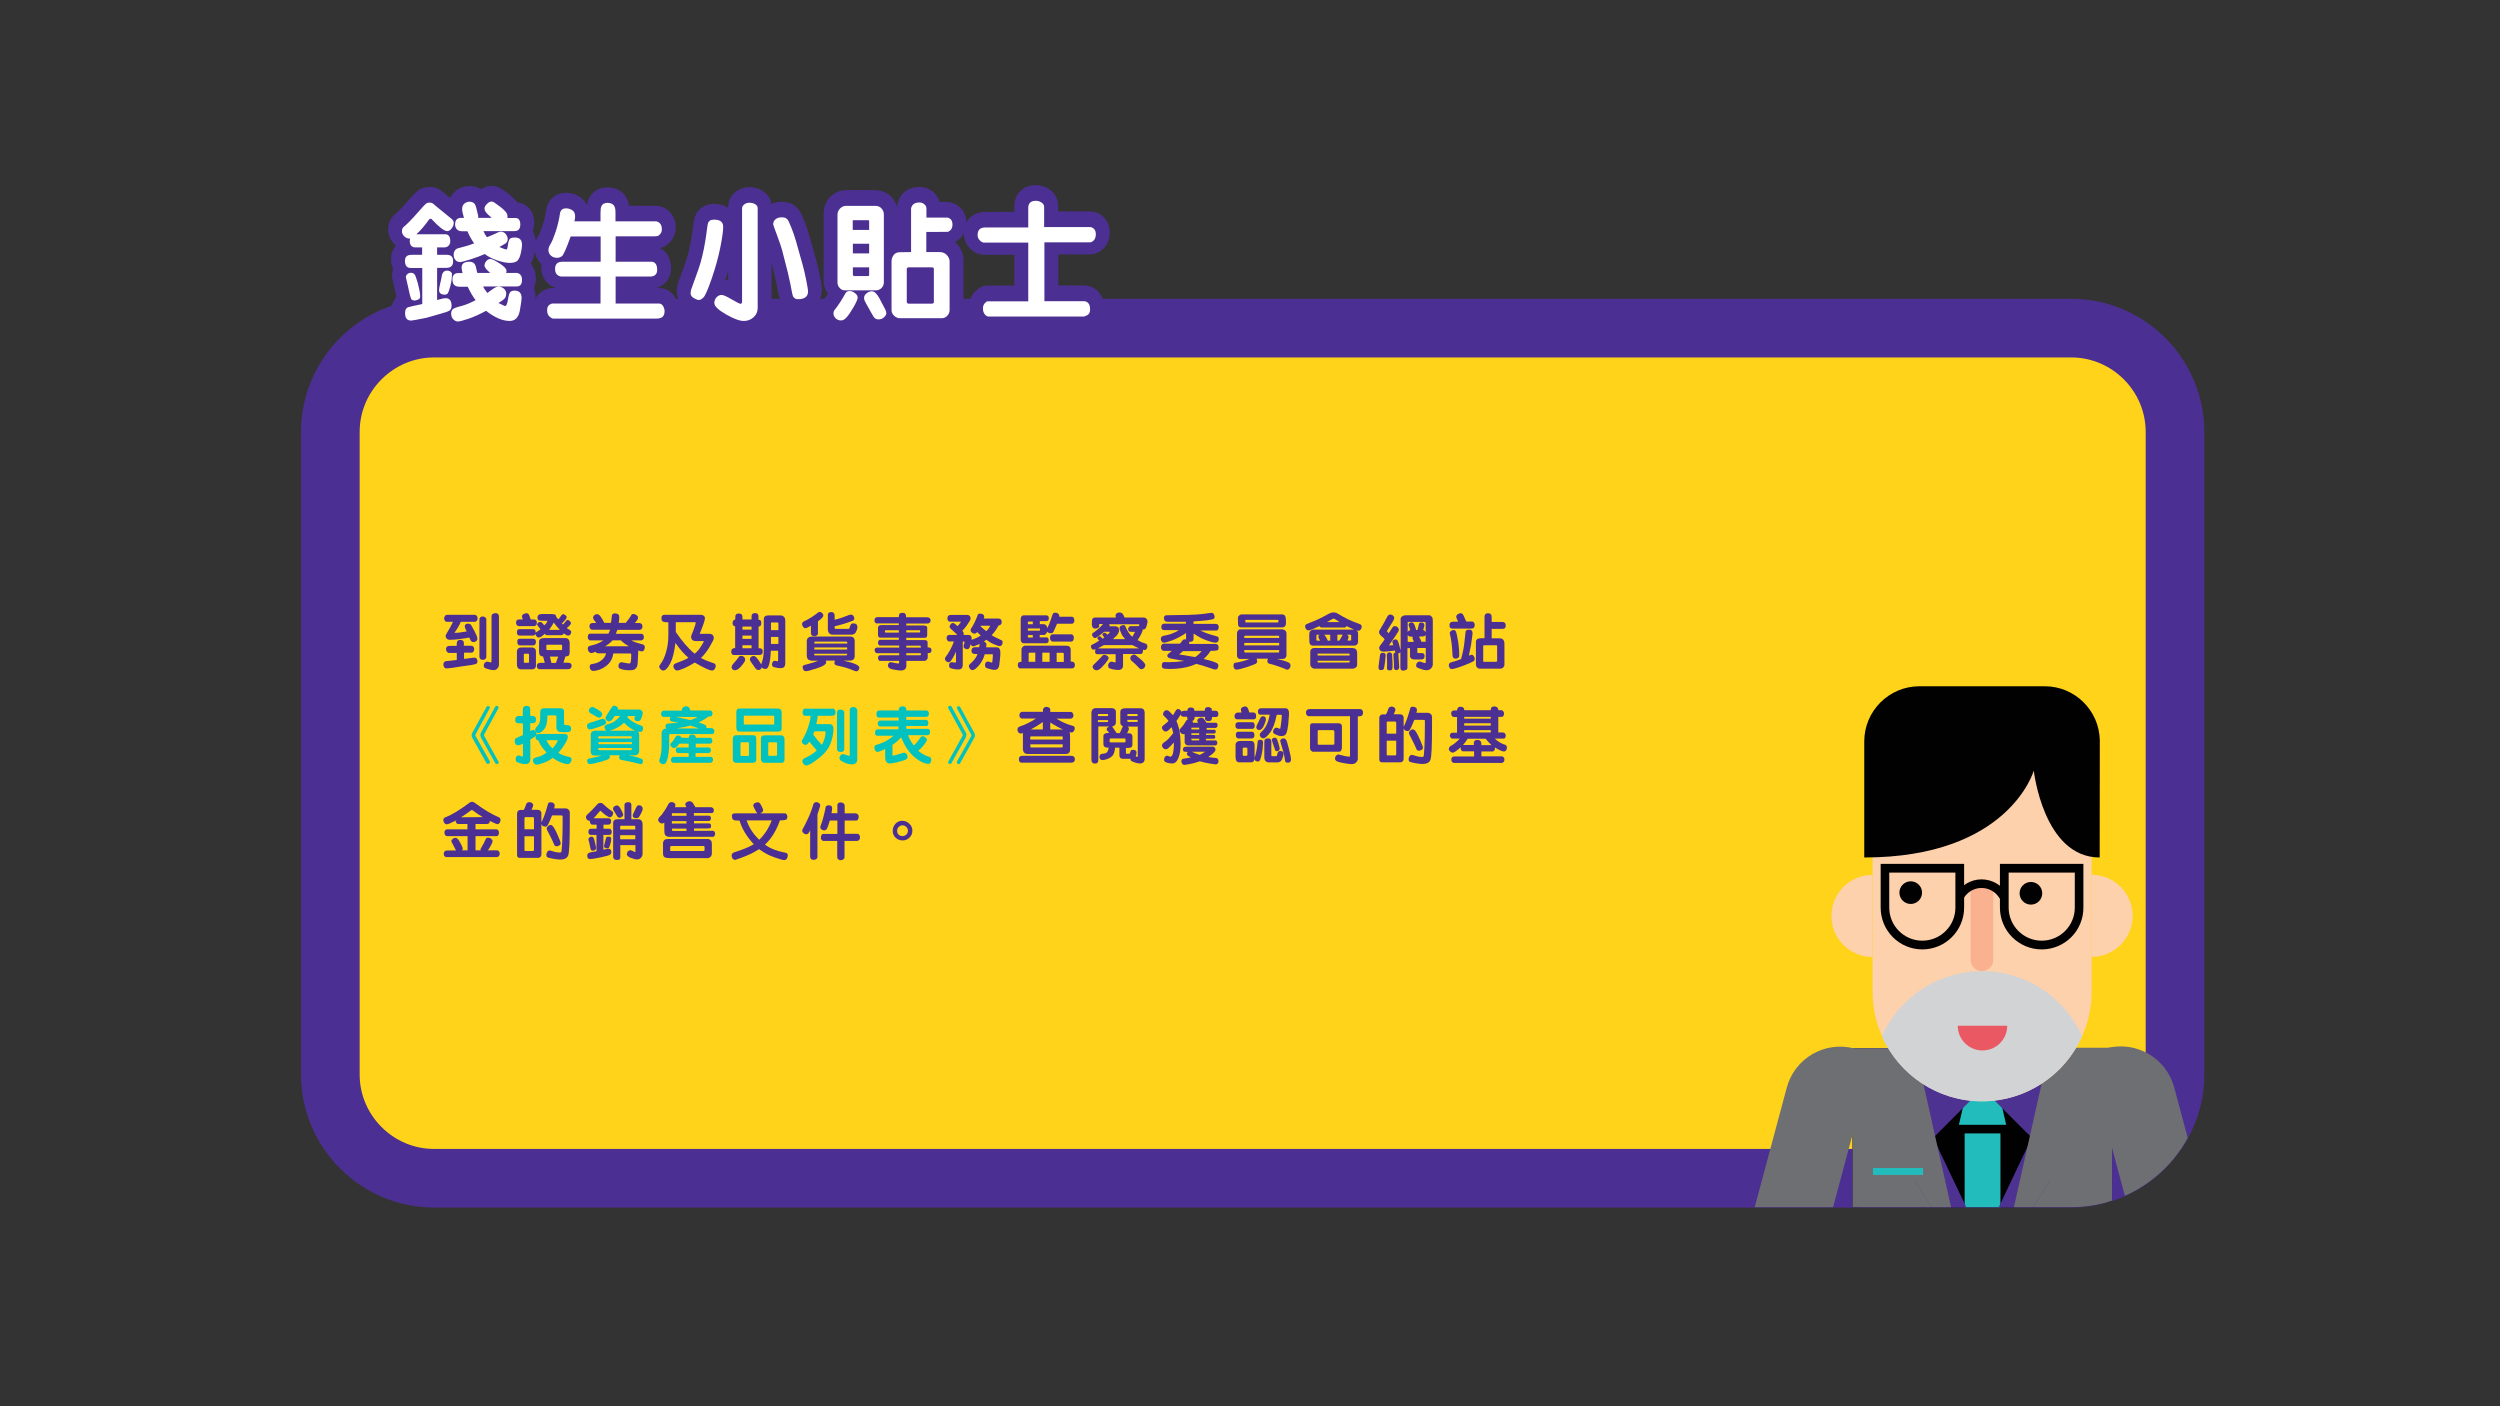 <?xml version="1.0" encoding="utf-8"?>
<!-- Generator: Adobe Illustrator 16.0.0, SVG Export Plug-In . SVG Version: 6.00 Build 0)  -->
<!DOCTYPE svg PUBLIC "-//W3C//DTD SVG 1.1//EN" "http://www.w3.org/Graphics/SVG/1.1/DTD/svg11.dtd">
<svg version="1.1" id="Layer_2_1_" xmlns="http://www.w3.org/2000/svg" xmlns:xlink="http://www.w3.org/1999/xlink" x="0px" y="0px"
	 width="1920px" height="1080px" viewBox="0 0 1920 1080" enable-background="new 0 0 1920 1080" xml:space="preserve">
<rect x="0" y="0" width="1920" height="1080" fill="#333333" stroke="none"/>
<g>
	<path fill="#EFC519" d="M1468.7,421.7c0,0-2.3-39.3-16.8-57.4c-14.5-18.1-38.4-21-38.4-21s21.3-4.2,38-23.6
		c17.2-20,17.2-42.7,17.2-42.7s2.899,28.2,16.3,44.5c13.4,16.2,38.9,19.3,38.9,19.3s-24.601,3-38.9,23.5
		C1470.8,384.8,1468.7,421.7,1468.7,421.7z"/>
	<path fill="#EFC519" d="M370.2,673c0,0-2.3-39.3-16.8-57.4c-14.5-18.1-38.4-21-38.4-21s21.3-4.199,38-23.6
		c17.2-20,17.2-42.7,17.2-42.7s2.899,28.2,16.3,44.5c13.4,16.2,38.9,19.3,38.9,19.3s-24.601,3-38.9,23.5S370.2,673,370.2,673z"/>
	
		<line fill="none" stroke="#FFFFFF" stroke-width="9.48" stroke-linecap="round" stroke-linejoin="round" stroke-miterlimit="10" x1="1536.1" y1="550.7" x2="1585.9" y2="439.1"/>
	
		<line fill="none" stroke="#FFFFFF" stroke-width="9.48" stroke-linecap="round" stroke-linejoin="round" stroke-miterlimit="10" x1="1585.9" y1="508" x2="1619.4" y2="433.1"/>
	<path fill="#FFD31A" stroke="#4C2F92" stroke-width="45.032" stroke-miterlimit="10" d="M1590.6,904.9H333.4
		c-43.9,0-79.7-35.9-79.7-79.7V331.7c0-43.9,35.9-79.7,79.7-79.7h1257.3c43.899,0,79.7,35.9,79.7,79.7v493.5
		C1670.4,869,1634.5,904.9,1590.6,904.9z"/>
	<g>
		<g>
			
				<path fill="none" stroke="#4C2F92" stroke-width="21.331" stroke-linecap="round" stroke-linejoin="round" stroke-miterlimit="10" d="
				M324.2,194.3v-5.7h-5c-3,0-4.5-1.6-4.5-4.9c0-0.6,0.1-1.3,0.3-1.9c-1.5,0.2-2.9-0.3-4.3-1.5c-1.3-1.2-2-2.5-2-4
				c0-1.3,0.3-2.4,1-3.1c3.399-2.9,7-6.6,10.899-11.1c3.9-4.5,6.2-6.9,6.801-7.3c0.6-0.4,1.399-0.6,2.5-0.6c1.3,0,2.399,0.4,3.1,1.1
				c0.7,0.7,3.1,2.7,7,5.8c3.9,3.2,6.3,5.1,7.2,5.9c0.8,0.8,1.3,1.7,1.3,2.8c0,1.4-0.5,2.8-1.6,4.2c-1.101,1.4-2.2,2.1-3.4,2.1
				c-2.3,0-6.2-3-11.9-9.1c-0.199-0.3-0.5-0.4-0.899-0.4c-0.5,0-0.9,0.2-1.2,0.6c-3.3,4.7-6.6,8.5-9.7,11.3H341.9
				c2.6,0,3.899,1.8,3.899,5.4c0,1.5-0.5,2.7-1.399,3.5c-0.9,0.8-1.9,1.2-3.101,1.2h-5.6v5.7h7.5c3.2,0,4.8,1.6,4.8,4.9
				c0,3.4-1.7,5.1-5.1,5.1h-7.2V229c3.2-0.9,5.399-1.4,6.5-1.4c3,0,4.6,1.9,4.6,5.8c0,1.8-0.6,3.1-1.7,3.8
				c-1.199,0.7-3.8,1.6-7.899,2.7l-9.5,2.7c-6.9,1.4-10.9,2.2-11.9,2.2c-3.2,0-4.7-1.9-4.7-5.8c0-2.6,1-4.2,2.9-4.6
				c1.9-0.5,5.4-1.3,10.3-2.3v-27.7h-8.8c-3,0-4.5-1.8-4.5-5.5c0-3.1,1.7-4.6,5-4.6H324.2z M315.7,208.1c0.899,0,1.8,0.3,2.5,1
				c0.7,0.6,1.6,3.1,2.8,7.4c1.1,4.3,1.7,7.5,1.7,9.7c0,1.2-0.5,2.1-1.601,2.5c-1.1,0.5-2,0.7-2.8,0.7s-1.399-0.2-2.1-0.7
				c-0.601-0.5-1.5-3.6-2.7-9.4l-1.8-7.8c0-0.8,0.3-1.5,1-2.3C313.4,208.5,314.4,208.1,315.7,208.1z M343.4,206.5
				c1,0,1.8,0.3,2.6,0.8c0.7,0.6,1.1,1.2,1.1,1.9c0,2.9-0.399,5.9-1.199,9c-0.801,3.1-1.5,5-2,5.7c-0.5,0.7-1.2,1.1-2.2,1.1
				c-3,0-4.5-1.2-4.5-3.6c0-1,0.3-2.5,0.8-4.7c0.5-2.2,0.9-3.8,1.1-4.8C339.4,208.3,340.9,206.5,343.4,206.5z M352,208.4h3.2
				c-0.5-2.2-0.7-3.6-0.7-4.2c0-3,2-4.5,6-4.5c1.3,0,2.4,0.3,3.3,1c0.9,0.7,1.5,2,1.9,3.9c0.399,1.9,0.7,3.2,0.899,3.7h9.9
				c-2.9-2.4-4.4-4.3-4.4-5.7c0-1.2,0.5-2.3,1.4-3.4c0.9-1.1,2-1.6,3.1-1.6c1.2,0,3.601,1.1,7.101,3.4s5.3,4.2,5.3,5.7
				c0,0.5-0.1,1-0.3,1.6h8.3c2.6,0.5,3.9,2.3,3.9,5.3c0,3.4-1.301,5.1-4,5.1H371.1c0.4,1.3,1.5,3,3.2,5c0.601-0.4,1.9-1.3,3.7-2.7
				c1.9-1.4,3.5-2.2,5-2.2c1.3,0,2.6,0.5,3.9,1.5c1.199,1,1.899,2.3,1.899,4c0,1.1-0.3,2.1-0.8,3.1c-0.6,0.9-2.3,2.3-5.2,4
				l4.601,2.2c0.199,0.1,0.399,0.1,0.5,0.1c1,0,1.699-1.6,2.199-4.9c0.5-3.3,1.2-5.3,1.9-5.9c0.8-0.7,1.8-1,3.2-1
				c3.6,0,5.399,1.9,5.399,5.8c0,1.3-0.5,4.5-1.399,9.7c-1,5.2-3.601,7.8-7.8,7.8c-5.4,0-11.5-2.6-18.101-7.8
				c-4.899,2.7-9.399,4.7-13.5,6.1c-4.1,1.4-6.899,2.1-8.2,2.1c-1.3,0-2.399-0.6-3.5-1.7c-1.1-1.1-1.6-2.6-1.6-4.4
				c0-1.2,0.3-2.3,1-3.1c0.7-0.8,2.8-1.7,6.5-2.6c3.6-0.9,7.4-2.5,11.3-4.6c-2-2.4-4-5.9-6.1-10.3H353c-3.7,0-5.5-1.8-5.5-5.4
				C347.4,210.1,349,208.4,352,208.4z M367.2,165.9H377.6c-0.3-0.3-1.3-1.2-3-2.7c-1.6-1.5-2.5-3-2.5-4.5c0-1,0.601-2.2,1.801-3.4
				c1.199-1.3,2.399-1.9,3.5-1.9c0.899,0,1.699,0.3,2.5,0.9c0.8,0.6,2.1,1.6,4,2.9c1.899,1.4,3.399,2.8,4.6,4.2
				c1.1,1.4,1.5,2.9,1.2,4.6h6c2.6,0,3.899,1.7,3.899,5c0,3.4-1.5,5.1-4.6,5.1h-23.7c0.7,1.7,1.601,3.3,2.7,4.7c4.4-1.8,7.1-3,8-3.5
				s1.7-0.8,2.6-0.8c1.4,0,2.7,0.6,3.7,1.7c1,1.2,1.601,2.5,1.601,4c0,0.9-0.2,1.7-0.7,2.4c-0.5,0.7-1.5,1.4-2.9,2.1
				c-1.399,0.8-2.399,1.3-2.8,1.6c3,1.3,4.7,1.9,5.3,1.9c0.601,0,1-1,1.2-2.9c0.2-1.9,0.6-3.5,1.1-4.6c0.5-1.2,2-1.7,4.4-1.7
				c3.6,0,5.4,1.9,5.4,5.7c0,1.4-0.301,3.5-0.9,6.2c-0.6,2.7-1.4,4.6-2.5,5.8c-1.1,1.2-3.2,1.8-6.2,1.8c-2.6,0-5.899-0.7-9.7-2
				c-3.8-1.3-6.899-2.9-9.3-4.8c-3.1,1.4-6.8,2.8-11.3,4.2c-4.5,1.3-7,2-7.5,2c-1.5,0-2.8-0.5-3.7-1.6c-1-1.1-1.399-2.4-1.399-4.1
				c0-2.3,1-4,2.899-4.8c5.3-1.3,9.601-2.6,12.8-3.9c-2.1-3-3.8-6.1-5.1-9.3h-4.1c-1.9,0-3.2-0.5-4.101-1.6
				c-0.899-1-1.3-2.2-1.3-3.6c0-3.4,1.6-5.1,4.8-5.1l2,0.1c-0.899-3.2-1.399-5.5-1.399-6.9c0-1.9,0.6-3.2,1.8-4.2
				c1.2-0.9,2.5-1.4,4-1.4c1.1,0,2.1,0.3,2.899,0.8c0.9,0.6,1.601,1.8,2.101,3.7s1,4.1,1.6,6.6L367.2,165.9z"/>
			
				<path fill="none" stroke="#4C2F92" stroke-width="21.331" stroke-linecap="round" stroke-linejoin="round" stroke-miterlimit="10" d="
				M461.1,180.3h-22.8c-3.3,9.1-5.5,14.1-6.6,15c-1.101,0.9-2.4,1.4-3.9,1.4c-1.8,0-3.3-0.5-4.6-1.6s-2-2.5-2-4.3
				c0-1.4,0.5-3,1.6-4.7c1.101-1.7,2.4-4.9,4-9.6c1.5-4.7,2.7-9.6,3.4-14.7c0.7-2.1,2.2-3.1,4.5-3.1c1.5,0,3,0.4,4.6,1.3
				c1.601,0.9,2.4,2.5,2.4,5c0,1-0.2,2.2-0.5,3.7h20c0-1.9,0-4,0-6.4c0-2.4,0.2-4.1,0.6-5.1c0.5-1,1.101-1.7,1.9-2.1
				s1.7-0.6,2.7-0.6c2.1,0,3.699,0.5,4.699,1.6c1.101,1,1.601,2.9,1.601,5.6v7H504c2.8,0.6,4.3,2.7,4.3,6.1c0,1.5-0.399,2.7-1.2,3.6
				c-0.8,0.9-1.5,1.5-2.3,1.6c-0.7,0.2-2.1,0.2-4.2,0.2h-27.8v19.5H500c3.1,0,4.7,2.1,4.7,6.2c0,3.5-1.9,5.2-5.601,5.2h-26.3v20.7
				H506.4c1.3,0.2,2.3,0.9,3,2.2c0.6,1.3,1,2.4,1,3.5c0,2.1-0.5,3.5-1.5,4.5c-1,0.9-2.7,1.4-5.101,1.4H425c-0.9,0-1.9-0.6-3.1-1.7
				c-1.2-1.1-1.7-2.7-1.7-4.8c0-1.8,0.5-3.1,1.5-3.9s2-1.2,2.899-1.2H461.2v-20.7h-30.3c-3.101-0.6-4.601-2.5-4.601-5.9
				c0-3.7,1.9-5.5,5.8-5.5h29.2v-19.4H461.1z"/>
			
				<path fill="none" stroke="#4C2F92" stroke-width="21.331" stroke-linecap="round" stroke-linejoin="round" stroke-miterlimit="10" d="
				M536.3,205.7c1.2-3.5,2.3-7,3.101-10.7c0.899-3.7,1.6-7.3,2.199-11c0.601-3.7,1.101-6.9,1.4-9.7c0.3-2.8,0.7-4.5,1.1-5.1
				c0.4-0.6,0.9-1.1,1.5-1.4c0.601-0.3,1.5-0.5,2.9-0.5c4.6,0,6.9,1.8,6.9,5.5c0,3-0.7,8.3-2.2,15.8s-3.7,15.5-6.601,23.9
				c-2.899,8.4-5,13.2-6.3,14.5s-2.5,2-3.6,2c-0.9,0-2.2-0.5-3.8-1.4c-1.601-1-2.5-2.1-2.5-3.5c0-1.2,0.1-2.2,0.399-3.1L536.3,205.7
				z M581.9,158.6V235c0,3-1,5.4-3.101,7.3c-2.1,1.9-4.6,2.9-7.5,2.9c-3.3,0-7.899-1.7-13.8-5.1s-8.9-6.3-8.9-8.7
				c0-1.7,0.601-3.1,1.7-4.4c1.2-1.2,2.5-1.8,3.9-1.8c1.3,0,3.8,1.1,7.7,3.4c3.8,2.3,6.1,3.4,6.699,3.4c0.801,0,1.301-0.5,1.301-1.5
				v-72c0.1-1.1,0.699-2.1,1.8-2.9c1.1-0.8,2.3-1.2,3.7-1.2c1.8,0,3.3,0.4,4.6,1.2C581.2,156.2,581.9,157.3,581.9,158.6z
				 M616.3,201.6c1,3.6,2,7.7,2.9,12.4c0.899,4.7,1.399,7.5,1.399,8.4c0,4.1-2.6,6.1-7.8,6.1c-0.6,0-1.1-0.1-1.7-0.3
				c-0.5-0.2-1-0.6-1.5-1.1s-0.899-1.5-1.199-3.1c-0.9-5-2-10.4-3.4-16.2l-4.4-17.2c-0.699-2.5-2-6.3-3.899-11.4
				c-1.9-5.1-2.9-7.9-2.9-8.2c0-1.6,0.601-2.9,1.8-3.9c1.2-1,2.801-1.5,4.801-1.5c1.3,0,2.3,0.2,2.899,0.5
				c0.601,0.4,1.2,0.8,1.601,1.3c0.5,0.5,1.399,2.6,2.899,6.2c1.4,3.6,2.601,7,3.5,10.2L616.3,201.6z"/>
			
				<path fill="none" stroke="#4C2F92" stroke-width="21.331" stroke-linecap="round" stroke-linejoin="round" stroke-miterlimit="10" d="
				M645.9,244.7c-1.7,0-3.101-0.6-4.2-1.7c-1.101-1.1-1.601-2.4-1.601-3.8c0-0.8,0.2-1.5,0.601-2.2c3-3.7,5.899-8.2,8.7-13.3
				c0.699-1.1,1.699-1.6,3.199-1.6c1.301,0,2.601,0.5,4,1.6c1.4,1.1,2.101,2.2,2.101,3.4c0,1.3-1.101,3.8-3.3,7.6
				c-2.2,3.8-4,6.4-5.4,7.8C648.7,244.1,647.3,244.7,645.9,244.7z M672.6,221.6H648.7c-1.4,0-2.7-0.6-3.8-1.8
				c-1.101-1.2-1.7-2.6-1.7-4.1v-52.3c0-1.8,0.7-3.4,2-4.7c1.3-1.3,2.8-2,4.5-2H672.6c1.9,0.1,3.4,0.8,4.5,2.1
				c1.101,1.3,1.7,2.7,1.7,4.4v52.1c0,1.8-0.6,3.3-1.8,4.5C675.8,221.1,674.3,221.6,672.6,221.6z M667.5,175.2v-7l-0.5-0.5h-11.3
				c-0.5-0.1-0.8,0.1-0.8,0.7v6.8H667.5z M667.5,193.3v-7.4H655v7.4H667.5z M667.5,210v-6.1H655v5.4c0.2,0.8,0.4,1.3,0.6,1.3h11.2
				C667.1,210.5,667.3,210.3,667.5,210z M675.4,227.8l4.6,8.8c0.5,1.1,0.7,2,0.7,2.7c0,1-0.601,2.1-1.8,3.1
				c-1.2,1.1-2.601,1.6-4.2,1.6c-1.101,0-2-0.3-2.7-0.8s-1.8-2.2-3.2-4.9c-1.5-2.7-2.7-4.9-3.7-6.6c-1-1.7-1.5-3-1.5-4.1
				c0-1.4,0.601-2.6,1.9-3.6c1.3-1.1,2.7-1.6,4.2-1.6C671.6,222.4,673.5,224.2,675.4,227.8z M699.7,192.3v-33.5
				c0.6-3,2.7-4.6,6.5-4.6c1.3,0,2.5,0.4,3.6,1.3c1.101,0.9,1.7,2,1.7,3.3v7h16.1c2.601,0.6,3.9,2.4,3.9,5.4c0,1.8-0.5,3.2-1.5,4.2
				s-1.9,1.4-2.7,1.4H711.4v15.5h10.3c2.2,0,3.899,0.7,5.399,2.2c1.4,1.5,2.2,3.2,2.2,5.1v37.2c0,1.7-0.6,3.2-1.8,4.4
				c-1.2,1.3-2.6,1.9-4.3,1.9H691.1c-1.699,0-3.199-0.7-4.5-2c-1.3-1.3-1.899-2.7-1.899-4.2v-37.4c0-1.8,0.5-3.4,1.6-4.9
				c1.101-1.5,2.7-2.2,5-2.2L699.7,192.3z M717.2,230.8V205c0-0.3-0.2-0.5-0.5-0.7c-0.4-0.2-0.601-0.3-0.601-0.3H697.4l-1,0.8v26
				c0.3,0.8,0.699,1.1,1.3,1.1H716.1C716.9,231.6,717.2,231.2,717.2,230.8z"/>
			
				<path fill="none" stroke="#4C2F92" stroke-width="21.331" stroke-linecap="round" stroke-linejoin="round" stroke-miterlimit="10" d="
				M789.7,173.4v-15.8c0.3-3.2,2.3-4.8,5.8-4.8c1.5,0,2.9,0.4,4.3,1.3c1.4,0.9,2.101,2,2.101,3.3V173h35.3
				c0.899,0,1.899,0.4,2.899,1.3c1,0.9,1.5,2.3,1.5,4.2c0,2-0.5,3.6-1.5,4.6c-1,1.1-2,1.6-2.899,1.6H802.1v45.2h30.7
				c2.9,0.4,4.4,2.5,4.4,6.3c0,2.2-0.7,3.6-2.101,4.4c-1.399,0.7-2.3,1.1-2.699,1.1h-73.2c-1,0-2-0.6-2.9-1.7
				c-0.899-1.1-1.399-2.6-1.399-4.5c0-1.7,0.5-3,1.399-4c0.9-1,1.601-1.5,2.101-1.5h31.3v-45h-34.3c-0.9-0.1-2-0.7-3-1.8
				c-1.101-1.1-1.601-2.4-1.601-4c0-3.8,1.9-5.8,5.8-5.8H789.7z"/>
		</g>
		<g>
			<g>
				<path fill="#FFFFFF" d="M324.2,195.7V190h-5c-3,0-4.5-1.6-4.5-4.9c0-0.6,0.1-1.3,0.3-1.9c-1.5,0.2-2.9-0.3-4.3-1.5
					c-1.3-1.2-2-2.5-2-4c0-1.3,0.3-2.4,1-3.1c3.399-2.9,7-6.6,10.899-11.1c3.9-4.5,6.2-6.9,6.801-7.3c0.6-0.4,1.399-0.6,2.5-0.6
					c1.3,0,2.399,0.4,3.1,1.1c0.7,0.7,3.1,2.7,7,5.8c3.9,3.2,6.3,5.1,7.2,5.9c0.8,0.8,1.3,1.7,1.3,2.8c0,1.4-0.5,2.8-1.6,4.2
					c-1.101,1.4-2.2,2.1-3.4,2.1c-2.3,0-6.2-3-11.9-9.1c-0.199-0.3-0.5-0.4-0.899-0.4c-0.5,0-0.9,0.2-1.2,0.6
					c-3.3,4.7-6.6,8.5-9.7,11.3H341.9c2.6,0,3.899,1.8,3.899,5.4c0,1.5-0.5,2.7-1.399,3.5c-0.9,0.8-1.9,1.2-3.101,1.2h-5.6v5.7h7.5
					c3.2,0,4.8,1.6,4.8,4.9c0,3.4-1.7,5.1-5.1,5.1h-7.2v24.7c3.2-0.9,5.399-1.4,6.5-1.4c3,0,4.6,1.9,4.6,5.8c0,1.8-0.6,3.1-1.7,3.8
					c-1.199,0.7-3.8,1.6-7.899,2.7l-9.5,2.7c-6.9,1.4-10.9,2.2-11.9,2.2c-3.2,0-4.7-1.9-4.7-5.8c0-2.6,1-4.2,2.9-4.6
					c1.9-0.5,5.4-1.3,10.3-2.3v-27.7h-8.8c-3,0-4.5-1.8-4.5-5.5c0-3.1,1.7-4.6,5-4.6H324.2L324.2,195.7z M315.7,209.5
					c0.899,0,1.8,0.3,2.5,1c0.7,0.6,1.6,3.1,2.8,7.4c1.1,4.3,1.7,7.5,1.7,9.7c0,1.2-0.5,2.1-1.601,2.5c-1.1,0.5-2,0.7-2.8,0.7
					s-1.399-0.2-2.1-0.7s-1.5-3.6-2.7-9.4l-1.8-7.8c0-0.8,0.3-1.5,1-2.2C313.4,209.9,314.4,209.5,315.7,209.5z M343.4,207.8
					c1,0,1.8,0.3,2.6,0.8c0.7,0.6,1.1,1.2,1.1,1.9c0,2.9-0.399,5.9-1.199,9c-0.801,3.1-1.5,5-2,5.7c-0.5,0.7-1.2,1.1-2.2,1.1
					c-3,0-4.5-1.2-4.5-3.6c0-1,0.3-2.5,0.8-4.7s0.9-3.7,1.1-4.8C339.4,209.6,340.9,207.8,343.4,207.8z M352,209.7h3.2
					c-0.5-2.2-0.7-3.6-0.7-4.2c0-3,2-4.5,6-4.5c1.3,0,2.4,0.3,3.3,1c0.9,0.7,1.5,2,1.9,3.9c0.399,1.9,0.7,3.2,0.899,3.7h9.9
					c-2.9-2.4-4.4-4.3-4.4-5.7c0-1.2,0.5-2.3,1.4-3.4s2-1.6,3.1-1.6c1.2,0,3.601,1.1,7.101,3.4c3.5,2.3,5.3,4.2,5.3,5.7
					c0,0.5-0.1,1-0.3,1.6h8.3c2.6,0.5,3.9,2.3,3.9,5.3c0,3.4-1.301,5.1-4,5.1H371.1c0.4,1.3,1.5,3,3.2,5c0.601-0.4,1.9-1.3,3.7-2.7
					c1.9-1.4,3.5-2.2,5-2.2c1.3,0,2.6,0.5,3.9,1.5c1.199,1,1.899,2.3,1.899,4c0,1.1-0.3,2.1-0.8,3.1c-0.6,0.9-2.3,2.3-5.2,4
					l4.601,2.2c0.199,0.1,0.399,0.1,0.5,0.1c1,0,1.699-1.6,2.199-4.9c0.5-3.3,1.2-5.3,1.9-5.9c0.8-0.7,1.8-1,3.2-1
					c3.6,0,5.399,1.9,5.399,5.8c0,1.3-0.5,4.5-1.399,9.7c-1,5.2-3.601,7.8-7.8,7.8c-5.4,0-11.5-2.6-18.101-7.8
					c-4.899,2.7-9.399,4.7-13.5,6.1c-4.1,1.4-6.899,2.1-8.2,2.1c-1.3,0-2.399-0.6-3.5-1.7c-1.1-1.1-1.6-2.6-1.6-4.4
					c0-1.2,0.3-2.3,1-3.1c0.7-0.8,2.8-1.7,6.5-2.6c3.6-0.9,7.4-2.5,11.3-4.6c-2-2.4-4-5.9-6.1-10.3H353c-3.7,0-5.5-1.8-5.5-5.4
					C347.4,211.4,349,209.7,352,209.7z M367.2,167.3H377.6c-0.3-0.3-1.3-1.2-3-2.7c-1.6-1.5-2.5-3-2.5-4.5c0-1,0.601-2.2,1.801-3.4
					c1.199-1.3,2.399-1.9,3.5-1.9c0.899,0,1.699,0.3,2.5,0.9c0.8,0.6,2.1,1.6,4,2.9c1.899,1.4,3.399,2.8,4.6,4.2
					c1.1,1.4,1.5,2.9,1.2,4.6h6c2.6,0,3.899,1.7,3.899,5c0,3.4-1.5,5.1-4.6,5.1h-23.7c0.7,1.7,1.601,3.3,2.7,4.7
					c4.4-1.8,7.1-3,8-3.5s1.7-0.8,2.6-0.8c1.4,0,2.7,0.6,3.7,1.7c1,1.2,1.601,2.5,1.601,4c0,0.9-0.2,1.7-0.7,2.4s-1.5,1.4-2.9,2.1
					c-1.399,0.8-2.399,1.3-2.8,1.6c3,1.3,4.7,1.9,5.3,1.9c0.601,0,1-1,1.2-2.9c0.2-1.9,0.6-3.5,1.1-4.6c0.5-1.2,2-1.7,4.4-1.7
					c3.6,0,5.4,1.9,5.4,5.7c0,1.4-0.301,3.5-0.9,6.2c-0.6,2.7-1.4,4.6-2.5,5.8c-1.1,1.2-3.2,1.8-6.2,1.8c-2.6,0-5.899-0.7-9.7-2
					c-3.8-1.3-6.899-2.9-9.3-4.8c-3.1,1.4-6.8,2.8-11.3,4.2c-4.5,1.4-7,2-7.5,2c-1.5,0-2.8-0.5-3.7-1.6c-1-1.1-1.399-2.4-1.399-4.1
					c0-2.3,1-4,2.899-4.8c5.3-1.3,9.601-2.6,12.8-3.9c-2.1-3-3.8-6.1-5.1-9.3h-4.1c-1.9,0-3.2-0.5-4.101-1.6
					c-0.899-1-1.3-2.2-1.3-3.6c0-3.4,1.6-5.1,4.8-5.1l2,0.1c-0.899-3.2-1.399-5.5-1.399-6.9c0-1.9,0.6-3.2,1.8-4.2
					c1.2-0.9,2.5-1.4,4-1.4c1.1,0,2.1,0.3,2.899,0.8c0.9,0.6,1.601,1.8,2.101,3.7s1,4.1,1.6,6.6L367.2,167.3z"/>
				<path fill="#FFFFFF" d="M461.1,181.6h-22.8c-3.3,9.1-5.5,14.1-6.6,15c-1.101,0.9-2.4,1.4-3.9,1.4c-1.8,0-3.3-0.5-4.6-1.6
					s-2-2.5-2-4.3c0-1.4,0.5-3,1.6-4.7c1.101-1.7,2.4-4.9,4-9.6c1.5-4.7,2.7-9.6,3.4-14.7c0.7-2.1,2.2-3.1,4.5-3.1
					c1.5,0,3,0.4,4.6,1.3c1.601,0.9,2.4,2.5,2.4,5c0,1-0.2,2.2-0.5,3.7h20c0-1.9,0-4,0-6.4s0.2-4.1,0.6-5.1c0.5-1,1.101-1.7,1.9-2.1
					s1.7-0.6,2.7-0.6c2.1,0,3.699,0.5,4.699,1.6c1.101,1,1.601,2.9,1.601,5.6v7H504c2.8,0.6,4.3,2.7,4.3,6.1
					c0,1.5-0.399,2.7-1.2,3.6c-0.8,0.9-1.5,1.5-2.3,1.6c-0.7,0.2-2.1,0.2-4.2,0.2h-27.8V201H500c3.1,0,4.7,2.1,4.7,6.2
					c0,3.5-1.9,5.2-5.601,5.2h-26.3v20.7H506.4c1.3,0.2,2.3,0.9,3,2.2c0.6,1.3,1,2.4,1,3.5c0,2.1-0.5,3.5-1.5,4.5
					c-1,0.9-2.7,1.4-5.101,1.4H425c-0.9,0-1.9-0.6-3.1-1.7c-1.2-1.1-1.7-2.7-1.7-4.8c0-1.8,0.5-3.1,1.5-3.9c1-0.8,2-1.2,2.899-1.2
					H461.2v-20.7h-30.3c-3.101-0.6-4.601-2.5-4.601-5.9c0-3.7,1.9-5.5,5.8-5.5h29.2v-19.4H461.1z"/>
				<path fill="#FFFFFF" d="M536.3,207.1c1.2-3.5,2.3-7,3.101-10.7c0.899-3.7,1.6-7.3,2.199-11c0.601-3.7,1.101-6.9,1.4-9.7
					c0.3-2.8,0.7-4.5,1.1-5.1c0.4-0.6,0.9-1.1,1.5-1.4c0.601-0.3,1.5-0.5,2.9-0.5c4.6,0,6.9,1.8,6.9,5.5c0,3-0.7,8.3-2.2,15.8
					s-3.7,15.5-6.601,23.9c-2.899,8.4-5,13.2-6.3,14.5c-1.3,1.3-2.5,2-3.6,2c-0.9,0-2.2-0.5-3.8-1.4c-1.601-1-2.5-2.1-2.5-3.5
					c0-1.2,0.1-2.2,0.399-3.1L536.3,207.1z M581.9,159.9v76.4c0,3-1,5.4-3.101,7.3c-2.1,1.9-4.6,2.9-7.5,2.9
					c-3.3,0-7.899-1.7-13.8-5.1s-8.9-6.3-8.9-8.7c0-1.7,0.601-3.1,1.7-4.4c1.2-1.2,2.5-1.8,3.9-1.8c1.3,0,3.8,1.1,7.7,3.4
					c3.8,2.2,6.1,3.4,6.699,3.4c0.801,0,1.301-0.5,1.301-1.5v-72c0.1-1.1,0.699-2.1,1.8-2.9c1.1-0.8,2.3-1.2,3.7-1.2
					c1.8,0,3.3,0.4,4.6,1.1C581.2,157.6,581.9,158.6,581.9,159.9z M616.3,202.9c1,3.6,2,7.7,2.9,12.4c0.899,4.7,1.399,7.5,1.399,8.4
					c0,4.1-2.6,6.1-7.8,6.1c-0.6,0-1.1-0.1-1.7-0.3c-0.5-0.2-1-0.6-1.5-1.1s-0.899-1.5-1.199-3.1c-0.9-5-2-10.4-3.4-16.2l-4.4-17.2
					c-0.699-2.5-2-6.3-3.899-11.4c-1.9-5.1-2.9-7.9-2.9-8.2c0-1.6,0.601-2.9,1.8-3.9c1.2-1,2.801-1.5,4.801-1.5
					c1.3,0,2.3,0.2,2.899,0.5c0.601,0.4,1.2,0.8,1.601,1.3c0.5,0.5,1.399,2.6,2.899,6.2c1.4,3.6,2.601,7,3.5,10.2L616.3,202.9z"/>
				<path fill="#FFFFFF" d="M645.9,246.1c-1.7,0-3.101-0.6-4.2-1.7c-1.101-1.1-1.601-2.4-1.601-3.8c0-0.8,0.2-1.5,0.601-2.2
					c3-3.7,5.899-8.2,8.7-13.3c0.699-1.1,1.699-1.6,3.199-1.6c1.301,0,2.601,0.5,4,1.6c1.4,1.1,2.101,2.2,2.101,3.4
					c0,1.3-1.101,3.8-3.3,7.6c-2.2,3.8-4,6.4-5.4,7.8C648.7,245.4,647.3,246.1,645.9,246.1z M672.6,223H648.7
					c-1.4,0-2.7-0.6-3.8-1.8c-1.101-1.2-1.7-2.6-1.7-4.1v-52.3c0-1.8,0.7-3.4,2-4.7c1.3-1.3,2.8-2,4.5-2H672.6
					c1.9,0.1,3.4,0.8,4.5,2.1c1.101,1.3,1.7,2.7,1.7,4.4v52.1c0,1.8-0.6,3.3-1.8,4.5C675.8,222.4,674.3,223,672.6,223z M667.5,176.6
					v-7l-0.5-0.5h-11.3c-0.5-0.1-0.8,0.1-0.8,0.7v6.8H667.5z M667.5,194.6v-7.4H655v7.4H667.5z M667.5,211.4v-6.1H655v5.4
					c0.2,0.8,0.4,1.3,0.6,1.3h11.2C667.1,211.9,667.3,211.7,667.5,211.4z M675.4,229.1l4.6,8.8c0.5,1.1,0.7,2,0.7,2.7
					c0,1-0.601,2.1-1.8,3.1c-1.2,1.1-2.601,1.6-4.2,1.6c-1.101,0-2-0.3-2.7-0.8s-1.8-2.2-3.2-4.9c-1.5-2.7-2.7-4.9-3.7-6.6
					s-1.5-3-1.5-4.1c0-1.4,0.601-2.6,1.9-3.6c1.3-1.1,2.7-1.6,4.2-1.6C671.6,223.8,673.5,225.6,675.4,229.1z M699.7,193.6v-33.5
					c0.6-3,2.7-4.6,6.5-4.6c1.3,0,2.5,0.4,3.6,1.3c1.101,0.9,1.7,2,1.7,3.3v7h16.1c2.601,0.6,3.9,2.4,3.9,5.4c0,1.8-0.5,3.2-1.5,4.2
					s-1.9,1.4-2.7,1.4H711.4v15.5h10.3c2.2,0,3.899,0.7,5.399,2.2c1.4,1.5,2.2,3.2,2.2,5.1v37.2c0,1.7-0.6,3.2-1.8,4.4
					c-1.2,1.3-2.6,1.9-4.3,1.9H691.1c-1.699,0-3.199-0.7-4.5-2c-1.3-1.3-1.899-2.7-1.899-4.2v-37.4c0-1.8,0.5-3.4,1.6-4.9
					c1.101-1.5,2.7-2.2,5-2.2L699.7,193.6z M717.2,232.1v-25.8c0-0.3-0.2-0.5-0.5-0.7c-0.4-0.2-0.601-0.3-0.601-0.3H697.4l-1,0.8v26
					c0.3,0.8,0.699,1.1,1.3,1.1H716.1C716.9,232.9,717.2,232.6,717.2,232.1z"/>
				<path fill="#FFFFFF" d="M789.7,174.8V159c0.3-3.2,2.3-4.8,5.8-4.8c1.5,0,2.9,0.4,4.3,1.3c1.4,0.9,2.101,2,2.101,3.3v15.6h35.3
					c0.899,0,1.899,0.4,2.899,1.3c1,0.9,1.5,2.3,1.5,4.2c0,2-0.5,3.6-1.5,4.6c-1,1.1-2,1.6-2.899,1.6H802.1v45.2h30.7
					c2.9,0.4,4.4,2.5,4.4,6.3c0,2.2-0.7,3.6-2.101,4.4c-1.399,0.7-2.3,1.1-2.699,1.1h-73.2c-1,0-2-0.6-2.9-1.7
					c-0.899-1.1-1.399-2.6-1.399-4.5c0-1.7,0.5-3,1.399-4c0.9-1,1.601-1.5,2.101-1.5h31.3v-45.1h-34.3c-0.9-0.1-2-0.7-3-1.8
					c-1.101-1.1-1.601-2.4-1.601-4c0-3.8,1.9-5.8,5.8-5.8H789.7V174.8z"/>
			</g>
		</g>
	</g>
	<g>
		<g>
			<g>
				<defs>
					<path id="SVGID_1_" d="M1590.544,927.146H333.645c-56.4,0-102.2-45.9-102.2-102.2v-493.3c0-56.4,45.9-102.2,102.2-102.2
						h1256.899c56.4,0,102.2,45.9,102.2,102.2v493.3C1692.744,881.246,1646.844,927.146,1590.544,927.146z"/>
				</defs>
				<clipPath id="SVGID_2_">
					<use xlink:href="#SVGID_1_"  overflow="visible"/>
				</clipPath>
				<g clip-path="url(#SVGID_2_)">
					<g>
						<g>
							<g>
								<g>
									<path fill="#ADE1FA" d="M1551.244,1024.446c0,3.8-3.1,6.9-6.9,6.9c-3.8,0-6.897-3.103-6.897-6.9s3.1-6.897,6.897-6.897
										C1548.145,1017.547,1551.244,1020.646,1551.244,1024.446"/>
									<path fill="#ADE1FA" d="M1551.244,1024.446c0,3.8-3.1,6.9-6.9,6.9c-3.8,0-6.897-3.103-6.897-6.9s3.1-6.897,6.897-6.897
										C1548.145,1017.547,1551.244,1020.646,1551.244,1024.446"/>
									<path fill="#ADE1FA" d="M1506.344,985.946c0,3.8-3.1,6.9-6.897,6.9s-6.9-3.103-6.9-6.9s3.103-6.897,6.9-6.897
										C1503.244,978.946,1506.344,982.047,1506.344,985.946"/>
									<path fill="#ADE1FA" d="M1506.344,985.946c0,3.8-3.1,6.9-6.897,6.9s-6.9-3.103-6.9-6.9s3.103-6.897,6.9-6.897
										C1503.244,978.946,1506.344,982.047,1506.344,985.946"/>
									<path fill="#ADE1FA" d="M1596.044,985.946c0,3.8-3.1,6.9-6.897,6.9c-3.803,0-6.9-3.103-6.9-6.9s3.1-6.897,6.9-6.897
										C1592.944,978.946,1596.044,982.047,1596.044,985.946"/>
									<path fill="#ADE1FA" d="M1596.044,985.946c0,3.8-3.1,6.9-6.897,6.9c-3.803,0-6.9-3.103-6.9-6.9s3.1-6.897,6.9-6.897
										C1592.944,978.946,1596.044,982.047,1596.044,985.946"/>
									<path fill="#ADE1FA" d="M1506.344,1063.047c0,3.8-3.1,6.897-6.897,6.897s-6.9-3.1-6.9-6.897c0-3.803,3.103-6.9,6.9-6.9
										C1503.244,1056.047,1506.344,1059.146,1506.344,1063.047"/>
									<path fill="#ADE1FA" d="M1506.344,1063.047c0,3.8-3.1,6.897-6.897,6.897s-6.9-3.1-6.9-6.897c0-3.803,3.103-6.9,6.9-6.9
										C1503.244,1056.047,1506.344,1059.146,1506.344,1063.047"/>
									<path fill="#ADE1FA" d="M1596.044,1063.047c0,3.8-3.1,6.897-6.897,6.897c-3.803,0-6.9-3.1-6.9-6.897
										c0-3.803,3.1-6.9,6.9-6.9C1592.944,1056.047,1596.044,1059.146,1596.044,1063.047"/>
									<path fill="#ADE1FA" d="M1596.044,1063.047c0,3.8-3.1,6.897-6.897,6.897c-3.803,0-6.9-3.1-6.9-6.897
										c0-3.803,3.1-6.9,6.9-6.9C1592.944,1056.047,1596.044,1059.146,1596.044,1063.047"/>
									<rect x="1478.244" y="1119.146" fill="#ADE1FA" width="21" height="30"/>
									<path fill="#6E6F72" d="M1622.444,1078.946c0,52.9-49.3,71.9-71.9,71.9v-71.9H1622.444L1622.444,1078.946z"/>
									<rect x="1398.744" y="1078.946" fill="#6E6F72" width="151.8" height="71.9"/>
									<path fill="#6E6F72" d="M1398.744,1078.047c-21.5,0-39,17.5-39,39h39V1078.047z"/>
									<rect x="1359.744" y="1116.547" fill="#6E6F72" width="39" height="162.8"/>
									<rect x="1398.744" y="1078.047" fill="#6E6F72" width="44.5" height="42.1"/>
									<rect x="1443.244" y="1078.946" fill="#6E6F72" width="39" height="261.2"/>
									<path fill="#6E6F72" d="M1622.444,1078.946c0,23.2-18.8,42.103-42.103,42.103v-42.103H1622.444z"/>
									<rect x="1445.044" y="1078.946" fill="#6E6F72" width="135.3" height="42.103"/>
									<rect x="1422.744" y="805.047" fill="#010101" width="199.3" height="273.897"/>
									<polygon fill="#23BCBC" points="1504.444,863.847 1540.744,863.847 1535.044,838.946 1510.145,838.946 									"/>
									<polygon fill="#23BCBC" points="1536.344,870.446 1536.344,1042.246 1522.544,1055.446 1508.844,1042.246 
										1508.844,870.446 									"/>
									<polygon fill="#4E3291" points="1591.744,805.047 1559.444,872.847 1522.544,835.946 1578.744,805.047 									"/>
									<polygon fill="#4E3291" points="1522.544,835.946 1485.744,872.847 1453.444,805.047 1466.444,805.047 									"/>
									<polygon fill="#4E3291" points="1522.544,1078.946 1427.344,1078.946 1427.344,805.047 1452.044,805.047 1522.544,953.347 
																			"/>
									<polygon fill="#4E3291" points="1522.544,1078.946 1522.544,953.347 1593.145,805.047 1617.844,805.047 1617.844,1078.946 
																			"/>
									<polygon fill="#6E6F72" points="1574.145,907.246 1574.145,804.646 1622.044,804.646 1622.044,1078.946 1580.044,1078.946 
										1538.944,1078.946 1538.944,961.646 									"/>
									<polygon fill="#6E6F72" points="1574.145,804.646 1601.844,822.547 1578.044,827.646 1611.645,849.347 1538.944,961.646 
																			"/>
									<polygon fill="#6E6F72" points="1422.744,805.047 1471.044,805.047 1471.044,907.646 1506.244,962.047 1506.244,1079.347 
										1465.145,1079.347 1422.744,1079.347 									"/>
									<polygon fill="#6E6F72" points="1471.044,805.047 1443.344,822.946 1467.145,828.047 1433.544,849.746 1506.244,962.047 
																			"/>
									<path fill="#4E3291" d="M1481.344,979.746c0,3.7,3,6.7,6.7,6.7s6.7-3,6.7-6.7c0-3.697-3-6.697-6.7-6.697
										C1484.344,972.946,1481.344,975.946,1481.344,979.746"/>
									<path fill="#4E3291" d="M1481.344,1007.146c0,3.7,3,6.7,6.7,6.7s6.7-3,6.7-6.7s-3-6.7-6.7-6.7
										C1484.344,1000.347,1481.344,1003.446,1481.344,1007.146"/>
									<path fill="#4E3291" d="M1481.344,1034.547c0,3.697,3,6.697,6.7,6.697s6.7-3,6.7-6.697c0-3.7-3-6.7-6.7-6.7
										S1481.344,1030.847,1481.344,1034.547"/>
									<rect x="1438.444" y="897.047" fill="#23BCBC" width="38.5" height="5.3"/>
									<path fill="#FDD1AC" d="M1606.344,577.746v183.9c0,46.5-37.697,84.1-84.1,84.1s-84.1-37.697-84.1-84.1v-183.9H1606.344z"/>
									<path fill="#D2D3D4" d="M1522.145,745.847c34.3,0,63.8,20.5,76.897,50c-13.1,29.397-42.6,50-76.897,50
										c-34.303,0-63.803-20.5-76.9-50C1458.444,766.347,1487.944,745.847,1522.145,745.847"/>
									<path fill="#010101" d="M1551.044,686.047c0,4.8,3.9,8.697,8.7,8.697s8.7-3.897,8.7-8.697c0-4.803-3.9-8.7-8.7-8.7
										S1551.044,681.246,1551.044,686.047"/>
									<path fill="#FDD1AC" d="M1606.344,734.847c17.4,0,31.5-14.103,31.5-31.5c0-17.4-14.1-31.5-31.5-31.5V734.847z"/>
									<path fill="#FDD1AC" d="M1438.044,671.946c-17.397,0-31.5,14.103-31.5,31.5c0,17.4,14.103,31.5,31.5,31.5V671.946z"/>
									<path fill="#010101" d="M1458.744,685.547c0,4.8,3.9,8.697,8.7,8.697s8.7-3.897,8.7-8.697c0-4.803-3.9-8.7-8.7-8.7
										S1458.744,680.746,1458.744,685.547"/>
									<path fill="#FAB18F" d="M1530.844,678.646v58.5c0,4.8-3.897,8.7-8.697,8.7c-4.803,0-8.7-3.9-8.7-8.7v-58.5H1530.844z"/>
									<path fill="#010101" d="M1542.645,670.146v26.9c0,14,11.397,25.397,25.397,25.397s25.4-11.397,25.4-25.397v-26.9H1542.645z
										 M1568.044,729.146c-17.7,0-32.1-14.4-32.1-32.1v-33.601h64.1v33.601C1600.145,714.746,1585.744,729.146,1568.044,729.146"
										/>
									<path fill="#010101" d="M1450.944,670.146v26.9c0,14,11.397,25.397,25.397,25.397s25.402-11.397,25.402-25.397v-26.9
										H1450.944z M1476.344,729.146c-17.697,0-32-14.4-32-32.1v-33.601h64.103v33.601
										C1508.444,714.746,1494.044,729.146,1476.344,729.146"/>
									<path fill="#010101" d="M1507.944,690.047l-5.8-3.303c4.1-7,11.6-11.397,19.697-11.397c8.103,0,15.7,4.397,19.7,11.397
										l-5.8,3.303c-2.9-5-8.2-8.103-14-8.103C1516.244,681.946,1510.844,685.047,1507.944,690.047"/>
									<path fill="#010101" d="M1570.344,527.047h-96.199c-23.4,0-42.4,19-42.4,42.397v89.103c111.3,0,130.2-66.7,130.2-66.7
										s7.397,66.7,50.6,66.7l0.101-90.103C1612.145,545.547,1593.444,527.047,1570.344,527.047"/>
									<polygon fill="#4E3291" points="1578.544,998.646 1588.344,1035.146 1574.744,1038.847 1564.944,1002.246 									"/>
									<path fill="#6E6F72" d="M1701.944,955.047l-32.2-120c-6.1-22.603-29.3-36-51.9-30l-15.199,4.1l43.1,161l-69.9,18.7l15,56.2
										l69.9-18.7c14.4-3.8,27.3-13.2,35.3-27.103C1703.544,986.347,1706.044,970.547,1701.944,955.047"/>
									<path fill="#FDD1AC" d="M1510.844,1006.547l-37.8,10.1c-2.899,0.8-4.6,3.7-3.8,6.6c0.8,2.9,3.7,4.603,6.6,3.803
										l37.801-10.103L1510.844,1006.547z"/>
									<path fill="#FDD1AC" d="M1514.344,1019.347l-43,11.5c-2.897,0.8-4.6,3.7-3.8,6.6c0.8,2.9,3.7,4.603,6.601,3.8l43-11.5
										L1514.344,1019.347z"/>
									<path fill="#FDD1AC" d="M1517.744,1032.146l-37.8,10.1c-2.9,0.803-4.603,3.7-3.8,6.603c0.8,2.897,3.697,4.6,6.6,3.8
										l37.8-10.1L1517.744,1032.146z"/>
									<path fill="#FDD1AC" d="M1521.145,1044.946l-29.9,8c-2.9,0.801-4.6,3.7-3.8,6.603c0.8,2.897,3.7,4.6,6.6,3.8l29.9-8
										L1521.145,1044.946z"/>
									<polygon fill="#FDD1AC" points="1536.944,999.547 1564.944,1002.246 1572.944,1032.047 1549.944,1048.446 									"/>
									<polygon fill="#FDD1AC" points="1510.844,1006.547 1523.944,1055.446 1549.944,1048.446 1536.944,999.547 									"/>
									<polygon fill="#FDD1AC" points="1520.645,990.246 1524.145,1003.047 1536.944,999.547 									"/>
									<path fill="#FDD1AC" d="M1487.444,999.146l33.2-8.9l2.8,10.5l-22.8,6.103
										C1494.944,1008.347,1489.044,1004.946,1487.444,999.146"/>
									
										<rect x="1515.182" y="990.793" transform="matrix(-0.966 0.259 -0.259 -0.966 3244.114 1568.089)" fill="#FDD1AC" width="7.5" height="13.201"/>
									<path fill="#6E6F72" d="M1340.044,955.347l32.2-120.103c6.1-22.6,29.3-36,51.9-30l15.197,4.103l-43.1,161l69.9,18.7
										l-15,56.197l-69.9-18.697c-14.4-3.803-27.3-13.2-35.3-27.103C1338.444,986.547,1335.844,970.847,1340.044,955.347"/>
									<g>
										<path fill="#E95863" d="M1541.544,787.746c0,10.5-8.5,19-19,19s-19-8.5-19-19H1541.544z"/>
									</g>
								</g>
							</g>
						</g>
					</g>
				</g>
			</g>
		</g>
	</g>
</g>
<g>
	<g>
		<path fill="#4C2F92" d="M350.7,501.45h-6.1c-0.601-0.101-1.101-0.5-1.5-1.101c-0.4-0.6-0.601-1.3-0.601-1.899
			c0-0.601,0.2-1.101,0.601-1.601c0.399-0.5,1.199-0.8,2.199-0.8h5.4c0-1.9,0.2-3.1,0.6-3.7c0.4-0.6,1.101-0.899,2.2-0.899
			c1.9,0,2.8,0.899,2.8,2.8c0,0.3,0,0.899-0.1,1.7h6c0.7,0.1,1.1,0.399,1.5,0.899c0.3,0.5,0.5,1,0.5,1.5c0,0.8-0.2,1.5-0.6,2.101
			c-0.4,0.6-0.9,0.8-1.5,0.8h-5.7v4.8l7.8-1c0.9,0,1.5,0.3,1.9,0.9c0.399,0.6,0.6,1.199,0.6,1.899s-0.1,1.101-0.4,1.5
			c-0.3,0.3-0.8,0.601-1.6,0.8c-0.8,0.2-1.7,0.4-2.8,0.601l-7.9,1.1c-5.899,1-9.5,1.5-10.899,1.5c-1,0-1.601-0.3-2-1
			c-0.4-0.7-0.601-1.3-0.601-1.899c0-1.5,0.7-2.4,2-2.7c2.5-0.2,5.3-0.5,8.3-0.9v-5.399H350.7z M347.9,477.55h-5
			c-0.4,0-0.8-0.3-1.2-0.8s-0.6-1-0.6-1.7c0-0.8,0.199-1.5,0.699-2.1c0.5-0.601,1.101-0.801,1.801-0.801h21
			c1.399,0.2,2.199,1.2,2.199,2.9c0,0.6-0.199,1.2-0.6,1.7s-0.9,0.8-1.6,0.8h-10.7c-1.101,2.6-2.7,5.4-4.8,8.3l0.199,0.2
			c2.101,0,5.101-0.4,9.101-1.1c-0.2-0.5-0.5-1.101-0.9-2c-0.399-0.801-0.6-1.4-0.6-1.801c0-0.5,0.2-1,0.6-1.5
			c0.4-0.5,1-0.699,1.9-0.699c1.2,0,2,0.399,2.5,1.199c0.5,0.801,1.399,2.4,2.7,4.9c1.3,2.5,2,4.3,2,5.4c0,0.899-0.301,1.5-1,2
			c-0.7,0.5-1.301,0.7-1.9,0.7c-1.1,0-1.9-0.5-2.4-1.601c-0.5-1.1-0.8-1.7-0.899-1.899c-5.9,1.1-10.9,1.699-14.9,1.699
			c-1.3,0-2.1-0.399-2.6-1.1c-0.5-0.8-0.7-1.3-0.7-1.6c0-0.7,0.6-2,1.9-4C345.3,482.75,346.601,480.35,347.9,477.55z M368.2,504.25
			v-28.4c0.1-1.6,1-2.399,2.5-2.399c0.8,0,1.4,0.199,2,0.699c0.5,0.4,0.8,0.9,0.8,1.5v29.101c-0.399,1.399-1.2,2-2.6,2
			C369,506.75,368.2,505.85,368.2,504.25z M383.2,473.75v37c-0.1,1.1-0.6,2-1.3,2.8s-1.8,1.1-3.101,1.1c-0.899,0-2-0.199-3.3-0.6
			s-2-0.6-2.3-0.7c-1.1-0.3-1.7-1-1.7-2.2c0-0.8,0.3-1.5,0.8-2.1s1.101-0.9,1.801-0.9c0.3,0,0.8,0.101,1.5,0.301
			c0.699,0.199,1.199,0.3,1.5,0.3c0.3,0,0.399-0.8,0.399-2.5v-33c0-0.8,0.3-1.3,0.8-1.7s1.2-0.6,1.9-0.6
			C382.2,470.75,383.2,471.75,383.2,473.75z"/>
		<path fill="#4C2F92" d="M407.601,475.75h2.699c1.4,0.2,2,1,2,2.6c0,0.7-0.199,1.3-0.6,1.8c-0.4,0.4-0.9,0.7-1.5,0.7h-11.8
			c-0.601,0-1.101-0.3-1.5-0.8c-0.4-0.5-0.601-1.1-0.601-1.9c0-0.6,0.2-1.1,0.5-1.6c0.301-0.5,0.9-0.8,1.601-0.8h3.1
			c-0.399-1-0.6-1.8-0.6-2.3c0-0.801,0.399-1.4,1.1-1.801c0.7-0.399,1.601-0.699,2.4-0.699c0.5,0,0.899,0.199,1.3,0.5
			c0.4,0.3,0.6,0.699,0.8,1.199L407.601,475.75z M398.9,483.149h10.3c1.5,0,2.2,0.801,2.2,2.4c0,1.8-0.8,2.6-2.3,2.6h-10
			c-1.4,0-2.101-0.8-2.101-2.5C397,483.95,397.601,483.149,398.9,483.149z M408.4,514.05h-8.2c-2.1,0-3.2-1.3-3.2-3.9v-10.1
			c0-0.4,0.2-1,0.7-1.7s1.5-1.1,3.1-1.1h7.4c2.3,0,3.4,1.1,3.4,3.3v10.5C411.601,513.05,410.5,514.05,408.4,514.05z M399.101,490.55
			h10.3c1.5,0,2.2,0.8,2.2,2.4c0,1.8-0.801,2.699-2.2,2.699h-10c-1.4,0-2.101-0.899-2.101-2.6
			C397.2,491.35,397.8,490.55,399.101,490.55z M403,509.05h2.7c0.4,0,0.6-0.2,0.6-0.7v-5.5c0-0.5-0.199-0.8-0.699-0.8H402.8
			c-0.3,0-0.5,0.2-0.5,0.7v5.5C402.4,508.85,402.601,509.05,403,509.05z M420.4,476.85l-0.2-0.1h-3.6c-2,0-3.101-0.3-3.4-0.8
			c-0.3-0.601-0.4-1.2-0.4-1.7c0-0.8,0.2-1.4,0.7-1.8c0.4-0.5,1-0.7,1.601-0.801c0.6-0.1,2.3-0.1,4.899-0.1c3.5,0,5.5,0.1,6,0.3
			s0.9,0.601,1,1.2c0.101,0.6,0.601,1.5,1.7,2.6c0.5-0.3,1.1-1.1,1.9-2.3c0.8-1.2,1.5-1.7,1.899-1.7c0.5,0,1.101,0.301,1.7,0.801
			c0.7,0.5,1,1,1,1.5c0,0.699-0.5,1.6-1.5,2.6l-2.2,2.3c0,0.1,0.2,0.3,0.4,0.4c0.2,0.2,0.399,0.3,0.399,0.399
			c0.4-0.3,0.9-0.899,1.5-1.6c0.601-0.8,1-1.3,1.2-1.5c0.2-0.3,0.5-0.4,1-0.4c0.601,0,1.2,0.301,1.7,0.9s0.8,1.1,0.8,1.6
			c0,0.7-1,1.9-3.1,3.601v0.2c0.2,0.199,0.8,0.6,1.8,1.1s1.5,1.2,1.5,1.9c0,0.6-0.2,1.199-0.7,1.8c-0.399,0.6-1,0.899-1.8,0.899
			c-0.6,0-1.2-0.3-1.9-0.8c-0.699-0.5-1.1-0.8-1.3-0.899c-0.5,0.899-1,1.3-1.5,1.3l-1.5,0.1h-10c-0.8-0.2-1.3-0.5-1.6-1.1
			c-2,1.899-3.601,2.899-4.7,2.899c-0.6,0-1.1-0.3-1.7-1c-0.5-0.699-0.8-1.3-0.8-2c0-0.3,0.1-0.699,0.4-0.899
			c0.3-0.3,0.899-0.7,1.699-1.2c0.9-0.5,1.5-1,1.801-1.3l-2.5-3.2c0-0.1-0.101-0.2-0.101-0.3c0-0.601,0.3-1.101,0.8-1.5
			c0.5-0.4,1-0.601,1.5-0.601c0.7,0,1.4,0.4,2,1.2c0.601,0.8,1,1.2,1.2,1.4C419.601,478.85,420.2,477.75,420.4,476.85z
			 M436.101,513.95H414c-1.1-0.301-1.7-1.2-1.7-2.5c0-1.601,0.9-2.4,2.7-2.4h3.4l-1.3-4.9c-2,0-3.101-1.1-3.101-3.3v-8
			c0-1.899,1.3-2.8,3.8-2.8H434.4c1,0,1.7,0.4,2.3,1.1c0.5,0.7,0.8,1.601,0.8,2.4v7.4c0,2.1-0.8,3.1-2.3,3.1h-0.9l-1.6,4.9h3.1
			c1.2,0,2,0.199,2.5,0.6s0.7,1,0.7,1.9C438.8,513.149,437.9,513.95,436.101,513.95z M419.601,495.649v2.9
			c0,0.4,0.199,0.7,0.699,0.7H431c0.5,0.1,0.7-0.101,0.7-0.5v-2.9c0-0.5-0.2-0.7-0.7-0.7h-10.8
			C419.8,495.149,419.601,495.35,419.601,495.649z M421.7,483.75h8.3c-1.899-2-3.5-3.9-4.7-5.601
			C424.601,479.45,423.5,481.35,421.7,483.75z M428.7,504.25h-6.4l1.2,4.899h3.4L428.7,504.25z"/>
		<path fill="#4C2F92" d="M464.101,478.35h5.1c0.2-1,0.4-2.2,0.5-3.6c0.1-1.4,0.2-2.2,0.3-2.5c0.101-0.3,0.4-0.5,0.8-0.8
			c0.4-0.301,0.9-0.4,1.5-0.4c0.601,0,1.2,0.1,1.801,0.4c0.6,0.3,1,0.6,1.199,0.899c0.2,0.3,0.301,0.9,0.301,1.9
			c0,0.7-0.101,2.1-0.4,4.1h5.4c2.5-3.1,3.8-5,4.1-5.7c0.3-0.8,0.8-1.1,1.6-1.1c1,0,1.801,0.3,2.601,0.9c0.8,0.6,1.1,1.199,1.1,2
			c0,0.899-0.8,2.3-2.5,4c2.101,0,3.4,0,3.9,0.1s1,0.3,1.399,0.7c0.4,0.399,0.601,1.1,0.601,2.1c0,1.6-0.9,2.4-2.8,2.4h-16.5
			l-1.101,3h19.7c1.2,0.2,1.8,1.2,1.8,2.7c0,0.8-0.2,1.399-0.8,1.8c-0.6,0.399-0.9,0.6-1.3,0.6H485l0,0c1.5,1,4.5,2,9,3.2
			c0.8,0.3,1.2,1,1.2,2.1c0,0.601-0.2,1.3-0.5,2c-0.4,0.7-1,1.101-1.9,1.101c-0.399,0-0.899-0.101-1.5-0.301
			c-0.6-0.199-1-0.3-1.1-0.399c-0.2,7.1-0.5,11-0.8,11.899c-0.3,0.9-0.8,1.601-1.5,2.301c-0.7,0.6-2.2,1-4.601,1
			c-1.899,0-3.6-0.2-5-0.5c-1.399-0.4-2.3-0.7-2.699-1c-0.4-0.301-0.601-0.9-0.601-1.801c0-1,0.3-1.699,0.8-2.199
			s1.101-0.7,1.601-0.7c0.1,0,0.899,0.2,2.5,0.5c1.6,0.3,2.8,0.5,3.6,0.5c0.5,0,0.8-0.5,1-1.601c0.2-1.1,0.3-2.8,0.3-5.3
			c0-0.2-0.1-0.399-0.199-0.6c-0.2-0.1-0.301-0.2-0.301-0.2H471c-0.5,4-2.3,7.2-5.6,9.7s-6.7,3.7-10.2,3.7c-0.5,0-1-0.3-1.5-0.8
			c-0.5-0.601-0.8-1.301-0.8-2.301c0-0.699,0.1-1.199,0.399-1.6c0.301-0.3,0.9-0.6,2-0.7c2.4-0.3,4.601-1.2,6.601-2.7
			c1.899-1.5,3.1-3.3,3.6-5.399h-6.1c-1-0.101-1.7-0.5-2.101-1.2c-1.3,0.6-2.3,1-3,1c-0.899,0-1.6-0.4-2.1-1.1
			c-0.5-0.801-0.8-1.5-0.8-2.2c0-1.101,0.5-1.9,1.399-2.2c4.101-0.8,7.601-2.2,10.5-4.1v-0.101H453c-0.5-0.2-0.899-0.5-1.2-1.1
			c-0.3-0.601-0.399-1-0.399-1.2c0-1.9,0.6-2.9,1.8-2.9h14.1l1.301-3h-14c-0.601-0.1-1.101-0.399-1.4-0.899s-0.5-1.101-0.5-1.601
			c0-0.3,0-0.6,0.1-1.1c0.101-0.5,0.4-0.9,0.9-1.2s1.2-0.399,1.9-0.399c0.699,0,1.5,0,2.3,0l-2-2.7c-0.2-0.3-0.4-0.8-0.4-1.3
			c0-0.9,0.4-1.601,1.101-2.101c0.699-0.5,1.399-0.7,1.899-0.7s1,0.2,1.601,0.601c0.6,0.399,1.399,1.5,2.5,3.3L464.101,478.35z
			 M464.601,496.35h18.3v-0.1c-2.601-1.4-4.601-2.9-6.101-4.5h-6.3C468.8,493.649,466.8,495.149,464.601,496.35L464.601,496.35z"/>
		<path fill="#4C2F92" d="M510.5,472.149h27.4c1,0,1.899,0.2,2.5,0.7c0.7,0.5,1,1.2,1,2c0,1.3-1.3,5.3-4,11.9h7.8c2,0.3,3,1.4,3,3.3
			c0,1-1.1,3.2-3.3,6.9c-2.2,3.6-4.4,6.399-6.601,8.399c1.5,0.801,3.2,1.5,4.801,2.2c1.699,0.7,3.1,1.101,4.199,1.5
			c1.101,0.3,1.801,0.7,2,1.101c0.2,0.399,0.4,0.899,0.4,1.3c0,0.8-0.3,1.5-0.8,2.3s-1.2,1.2-2,1.2c-2,0-6.4-2-13.3-6.101
			c-2.601,1.7-5.301,3.101-8,4.301c-2.7,1.199-4.601,1.8-5.7,1.8c-0.601,0-1.2-0.3-1.8-1c-0.601-0.7-0.9-1.4-0.9-2.2
			s0.2-1.3,0.5-1.6c0.3-0.301,1.8-1,4.6-2c2.801-1,4.9-2,6.4-3c-3.2-2.7-6.5-6.4-9.9-11.301l-0.1,0.101c-0.8,6.8-2.1,12-4,15.6
			s-3.7,5.4-5.2,5.4c-0.8,0-1.5-0.3-2.2-1c-0.699-0.7-1-1.3-1-1.9c0-0.6,0.4-1.4,1.2-2.4c1.4-1.8,2.8-4.699,4-8.699
			c1.2-4.101,1.8-8.4,1.8-13.2v-9.8c-2.399,0-3.899-0.301-4.5-0.801c-0.6-0.6-0.8-1.3-0.8-2.3
			C507.9,473.05,508.8,472.149,510.5,472.149z M533.9,477.85H519v7.5c4.8,7.101,9.601,12.7,14.5,16.7c1.601-1.2,3.2-3,4.7-5.4
			c1.5-2.399,2.3-3.699,2.3-3.899s-0.1-0.3-0.2-0.4h-5.699c-1.5,0-2.5-0.4-3.101-1.1c-0.6-0.8-0.8-1.7-0.7-2.8
			c0.9-2.101,1.7-4.2,2.4-6.301c0.8-2.1,1.1-3.399,1.1-3.899C534.3,478.05,534.2,477.85,533.9,477.85z"/>
		<path fill="#4C2F92" d="M582.5,473.35v2.601c1.5,0,2.2,0.8,2.2,2.199c0,1.2-0.2,2-0.5,2.4s-0.9,0.6-1.6,0.6v16.7h1
			c1.399,0,2.199,0.9,2.199,2.601c0,1.699-0.899,2.6-2.6,2.6h-19.5c-1.4,0-2.1-0.9-2.1-2.6c0-0.9,0.199-1.5,0.699-2
			c0.5-0.4,1-0.7,1.5-0.7h0.801v-16.7c-0.5,0-1-0.2-1.4-0.7s-0.6-1.1-0.6-1.8c0-0.6,0.199-1.2,0.5-1.8c0.3-0.601,0.8-0.9,1.6-0.9
			v-2.2c0-1.6,0.9-2.5,2.6-2.5c2,0,2.9,0.9,2.9,2.7v1.9h7v-2.7c0-0.6,0.2-1.1,0.7-1.6c0.5-0.4,1.1-0.601,2-0.601
			C581.601,470.85,582.5,471.649,582.5,473.35z M569.101,503.649c0.899,0,1.699,0.301,2.3,0.9c0.6,0.6,0.899,1.3,0.899,2.2
			c0,0.8-0.899,2.399-2.8,4.6c-1.899,2.3-3.5,3.4-5,3.4c-0.6,0-1.2-0.2-1.8-0.601c-0.6-0.399-0.8-1-0.8-1.8
			c0-0.899,0.6-1.899,1.7-3.1c1.1-1.2,2.399-2.8,4-4.9C567.8,503.95,568.4,503.649,569.101,503.649z M570.2,481.25v2.3h7v-2.3H570.2
			z M570.2,488.149v2.5h7v-2.5H570.2z M570.2,495.55v2.3h7v-2.3H570.2z M597.8,499.75H592c-0.399,9.3-1.7,14-4,14
			c-1.399,0-2.5-0.4-3-1.3c-0.3,1.399-1.2,2.1-2.5,2.1c-0.7,0-1.2-0.2-1.7-0.6c-0.5-0.4-1.1-1.301-1.899-2.5
			c-0.8-1.2-1.5-2.2-2.101-3c-0.6-0.801-0.899-1.4-0.899-2c0-0.801,0.3-1.5,1-2s1.3-0.7,1.899-0.7c0.7,0,1.5,0.5,2.4,1.5
			s2,2.6,3.4,5c1.3-3.2,2-7,2-11.5v-23c0-2.101,1.1-3.101,3.3-3.101h9.8c0.9,0,1.7,0.4,2.4,1.101c0.699,0.7,1,1.8,1,3.1v32.4
			c0,1.3-0.301,2.2-0.801,2.899c-0.6,0.7-1.5,1-3,1c-0.8,0-1.899-0.1-3.199-0.399c-1.301-0.2-2.2-0.5-2.601-0.9
			c-0.399-0.3-0.6-0.899-0.6-1.6s0.2-1.4,0.6-1.9c0.4-0.6,0.9-0.899,1.3-0.899c0.2,0,0.5,0.1,0.9,0.199c0.4,0.101,0.8,0.2,1.2,0.2
			c0.5,0,0.7-0.2,0.7-0.7v-7.399H597.8z M592.101,478.75v5.2h5.699v-5.301c0-0.399-0.199-0.6-0.6-0.6h-4.6
			C592.2,478.05,592.101,478.35,592.101,478.75z M597.8,494.55v-5.4h-5.699v5.4H597.8z"/>
		<path fill="#4C2F92" d="M628.2,477.149v8.7c0.1,0.7,0,1.4-0.5,1.9s-1.1,0.8-2.1,0.8c-1.9,0-2.801-0.8-2.801-2.4v-5.6
			c-2.1,1.3-3.6,1.9-4.3,1.9c-0.6,0-1.2-0.301-1.7-1c-0.5-0.601-0.8-1.4-0.8-2.2c0-1.101,0.7-1.9,2-2.3c3.9-1.9,7.4-4.2,10.5-6.7
			c0.3-0.2,0.7-0.3,1.101-0.3c0.6,0,1.199,0.3,1.8,0.8c0.6,0.6,0.899,1.2,0.899,2c0,0.5-0.199,1-0.8,1.6
			C631,475.05,629.9,475.95,628.2,477.149z M624,488.85h28.9c2.3,0,3.5,1.2,3.5,3.5v11.601c0,1-0.3,1.8-0.9,2.399
			c-0.6,0.601-1.5,1-2.8,1h-4.6v0.101c7.899,1.699,11.899,3.5,11.899,5.3c0,0.7-0.2,1.3-0.7,1.899c-0.399,0.601-0.899,0.9-1.5,0.9
			c-0.6,0-1.5-0.2-2.5-0.7c-3.199-1.399-7.399-2.7-12.399-3.7c-1.4-0.3-2.101-1-2.101-1.8s0.2-1.5,0.5-2h-7
			c0.101,0.4,0.2,0.8,0.2,1.2c0,1.7-2.399,3.2-7.1,4.7s-7.4,2.2-8.2,2.2c-0.6,0-1.1-0.101-1.4-0.2c-0.3-0.101-0.6-0.5-0.899-1.101
			c-0.3-0.6-0.5-1.199-0.5-1.8c0-0.5,0.2-1,0.5-1.2c0.3-0.3,1.7-0.699,4.1-1.3c2.4-0.6,4.8-1.399,7.2-2.3v-0.1h-4.4
			c-0.8,0-1.699-0.2-2.699-0.7s-1.5-1.7-1.5-3.7v-10.9C619.8,489.95,621.2,488.85,624,488.85z M625.4,494.25h25.3v-0.8
			c0-0.5-0.3-0.7-0.9-0.7H626c-0.399,0-0.6,0.2-0.6,0.7V494.25z M625.4,497.25v1.6h25.2v-1.6H625.4z M650.601,502.649v-0.6H625.3
			v0.8c0,0.3,0.2,0.5,0.601,0.5h23.8C650.3,503.25,650.601,503.05,650.601,502.649z M635.8,483.45V471.85c0-0.399,0.2-0.8,0.7-1.2
			c0.4-0.399,1-0.6,1.7-0.6c1.9,0,2.8,0.9,2.8,2.8v3.101c3-0.601,6.8-1.9,11.5-3.801c0.3-0.1,0.601-0.1,0.9-0.1
			c0.899,0,1.6,0.3,2,0.9c0.399,0.6,0.7,1.199,0.7,1.899c0,0.9-0.4,1.601-1.2,1.9s-2.3,0.899-4.7,1.7c-2.3,0.8-5.4,1.6-9.2,2.6v1.3
			c0,0.4,0.2,0.601,0.7,0.601h10c0.5,0,0.8-0.601,1.1-1.7c0.301-1.101,0.601-1.8,1-2.101c0.4-0.3,0.9-0.399,1.601-0.399
			c2,0,3.1,1,3.1,2.899c0,1.101-0.399,2.301-1.1,3.7c-0.7,1.4-1.9,2.101-3.5,2.101H639.3c-0.8,0-1.6-0.301-2.399-1
			C636.2,485.649,635.8,484.649,635.8,483.45z"/>
		<path fill="#4C2F92" d="M690.4,478.75h-17.3c-0.301,0-0.601-0.2-1-0.7c-0.4-0.4-0.5-1-0.5-1.7c0-1.6,0.899-2.399,2.6-2.399h16.1
			c0-1.301,0.2-2.101,0.601-2.601c0.399-0.5,1.1-0.7,2.2-0.7c1,0,1.8,0.301,2.199,0.801c0.4,0.5,0.601,1.399,0.601,2.6h16.3
			c1.7,0.2,2.5,1,2.5,2.4c0,1.6-0.9,2.399-2.6,2.399H696v1.5h13.601c1.699,0.2,2.5,0.7,2.5,1.601v5.6c0,1.5-0.601,2.3-1.9,2.3H696
			v1.7h14c1.601,0,2.4,0.6,2.4,1.9v3.699c2,0,3,0.7,3,2.2c0,0.5-0.101,1-0.4,1.4c-0.3,0.399-0.5,0.6-0.8,0.7
			c-0.2,0.1-0.8,0.1-1.7,0.1v3.4c0,0.699-0.3,1.3-0.8,1.8s-1,0.8-1.6,0.8h-14c0,2.6,0,4.2-0.101,4.8c-0.1,0.601-0.5,1.2-1.2,1.8
			c-0.699,0.5-1.699,0.801-2.899,0.801c-1,0-2.7-0.2-5-0.601c-2.3-0.399-3.7-0.899-4.2-1.5c-0.5-0.6-0.8-1.1-0.8-1.6
			c0-0.3,0.1-0.9,0.399-1.601c0.301-0.699,0.9-1.1,1.9-1.1c0.3,0,1.1,0.2,2.4,0.5c1.3,0.3,2.5,0.5,3.399,0.6
			c0.3-0.199,0.5-0.399,0.5-0.5v-1.6h-14.899c-0.4-0.1-0.7-0.4-0.9-0.9c-0.3-0.5-0.4-0.899-0.4-1.1c0-1.5,0.601-2.3,1.801-2.3h14.5
			v-1.6H673.5c-0.399,0-0.8-0.2-1.2-0.7c-0.399-0.5-0.6-1-0.6-1.7c0-1.2,0.7-1.9,2.2-1.9h16.7v-1.6h-14.9c-0.4,0-0.7-0.3-1-0.7
			s-0.4-0.9-0.4-1.4s0.101-1,0.4-1.5s0.7-0.8,1.3-0.8h14.3v-1.6h-14c-1.3,0-2-0.8-2-2.1v-5.801c0.2-1.199,1.101-1.8,2.7-1.8h13.3
			v-1.3H690.4z M680,485.85h10.3v-1.8h-10.1c-0.4,0.1-0.6,0.4-0.6,0.8C679.601,485.55,679.8,485.85,680,485.85z M696,484.05v1.7
			h10.5c0.101-0.101,0.2-0.4,0.2-0.8c0-0.601-0.1-0.9-0.4-0.9H696z M696,495.85v1.5h11.2v-0.7c0-0.5-0.2-0.8-0.7-0.8H696z
			 M696,503.25h10.7c0.4,0,0.5-0.2,0.5-0.5s0-0.7,0-1.101H696V503.25z"/>
		<path fill="#4C2F92" d="M746.2,489.85v1.5c2.9-0.899,5.2-2,7-3.3l-2.7-2.6c-0.1,0.1-0.3,0.3-0.7,0.6c-0.399,0.4-0.8,0.6-1.199,0.6
			c-0.801,0-1.5-0.199-2.2-0.8c-0.601-0.5-1-1.1-1-1.899c0-0.301,0.1-0.601,0.2-0.9c2-2.9,3.699-6.5,5.3-10.8c0.3-0.7,0.8-1,1.399-1
			c1.2,0,2.101,0.2,2.7,0.7c0.601,0.399,0.9,0.899,0.9,1.5c0,0.199-0.101,0.8-0.4,1.6H767c1.601,0.1,2.3,1,2.3,2.7
			c0,1.6-0.8,2.399-2.399,2.6c-1.7,3.1-3.4,5.6-5.3,7.4v0.1c0.6,0.4,1.399,0.9,2.399,1.4c0.9,0.5,2.101,1,3.4,1.6s2,1,2.2,1.1
			c0.1,0.101,0.199,0.4,0.3,0.601c0.1,0.3,0.1,0.6,0.1,0.899c0,0.801-0.2,1.4-0.7,2c-0.399,0.601-1,0.801-1.6,0.801s-2-0.5-4.2-1.4
			s-4.2-2.1-6-3.5l-1.899,1.4c0.399,0,0.899,0.3,1.3,0.699c0.5,0.4,0.7,0.9,0.7,1.5c0,0.2,0,0.601-0.101,1.101
			c-0.1,0.5-0.1,0.899,0,1.1h8.3c1.7,0.2,2.5,1.601,2.5,4.101c0,1.3-0.1,2.8-0.3,4.5c-0.2,1.699-0.399,3.199-0.5,4.5
			c-0.1,1.3-0.399,2.3-1.1,3.1c-0.601,0.8-1.5,1.1-2.7,1.1c-0.5,0-1.4-0.1-2.6-0.399c-1.2-0.3-2.301-0.601-3.2-0.9
			c-0.9-0.3-1.4-1.1-1.4-2.399c0-0.801,0.2-1.4,0.601-1.9c0.399-0.5,0.899-0.8,1.5-0.8c0.399,0,0.899,0.1,1.6,0.399
			c0.7,0.2,1.2,0.4,1.5,0.4c0.2,0,0.3-0.2,0.4-0.5c0-0.3,0.1-0.5,0.1-0.6c0.3-2.601,0.4-4.2,0.3-5l-0.2-0.301h-6
			c-0.899,3.301-2.399,6.2-4.5,8.601c-2.1,2.399-3.8,3.6-4.8,3.6c-0.899,0-1.6-0.399-2.1-1.1s-0.8-1.4-0.8-2c0-0.4,0.1-0.7,0.3-1
			c2.2-2,3.6-3.5,4.399-4.601c0.801-1.1,1.4-2.3,1.9-3.6c-0.1-0.1-0.7-0.1-1.9-0.1c-1.8,0-2.699-0.801-2.699-2.301
			c0-1.899,0.899-2.899,2.699-2.899h3.2c0.101-0.2,0.2-1,0.4-2.5H752.3c-0.399,0.1-1.1,0.399-2.199,0.899
			c-1.101,0.601-2,0.9-2.601,0.9c-0.899,0-1.6-0.5-2-1.5c-0.2,0.2-0.399,0.9-0.7,2c-0.3,1.1-1,1.7-2.1,1.7c-0.6,0-1.3-0.2-1.8-0.601
			c-0.601-0.399-0.9-0.899-0.9-1.6c0-0.3,0.101-0.9,0.4-1.7s0.399-1.399,0.3-1.8c-0.1-0.1-0.6-0.2-1.3-0.2v18.5
			c-0.101,0.9-0.4,1.7-0.9,2.2s-1.399,0.8-2.7,0.8c-0.899,0-2.1-0.1-3.6-0.399c-1.5-0.301-2.4-0.601-2.8-1c-0.4-0.4-0.5-1-0.5-1.7
			c0-1.601,0.7-2.5,2.2-2.5c0.399,0,0.899,0.1,1.5,0.2c0.6,0.199,0.899,0.199,1,0.199c0.199,0,0.399-0.199,0.6-0.5v-7.8h-0.1
			c-0.7,1.7-1.5,3.3-2.5,4.9c-0.9,1.5-1.601,2.4-2,2.7c-0.4,0.3-0.801,0.399-1.2,0.399c-0.5,0-1-0.3-1.7-0.8s-1-1.2-1-2
			c0-0.3,0.1-0.6,0.2-0.8c2.8-3.7,5.1-7.8,6.7-12.4H728.5c-1-0.699-1.5-1.5-1.5-2.699c0-0.7,0.2-1.301,0.601-1.7
			c0.399-0.4,0.699-0.601,0.899-0.601h6.7c-0.6-0.699-1.7-1.8-3.3-3.199c-1.6-1.4-2.4-2.2-2.5-2.4s-0.1-0.4-0.1-0.7
			c0-0.6,0.199-1.2,0.8-1.9c0.5-0.699,1-1,1.6-1c0.7,0,1.4,0.4,2.2,1.101s1.4,1.2,1.7,1.3l2.399-3.2c0-0.1-0.199-0.2-0.6-0.2h-7.9
			c-0.6,0-1-0.3-1.399-0.8c-0.4-0.5-0.5-1.1-0.5-1.7c0-1.8,0.899-2.699,2.6-2.699h13.1c0.601,0.1,1.101,0.399,1.5,0.899
			c0.4,0.5,0.601,1,0.601,1.601c0,0.5-0.101,1.1-0.4,1.699c-0.3,0.601-1,1.7-2.2,3.5c-1.199,1.801-2.5,3.2-3.699,4.4
			c0.699,1,1.1,1.8,1.1,2.3c0,0.4-0.1,0.7-0.3,1h4.2c0.8,0.101,1.399,0.4,1.699,0.9C746,489.149,746.2,489.55,746.2,489.85z
			 M757.4,484.75c0.6-0.5,1.2-1.2,1.899-2.2c0.7-0.9,1.101-1.6,1.101-2H753.3l-0.199,0.5C755.5,483.149,756.9,484.35,757.4,484.75z"
			/>
		<path fill="#4C2F92" d="M784.5,508.25v-10c0.2-0.7,0.601-1.2,1.2-1.7s1.1-0.7,1.5-0.7h30.4c1.199,0,2.1,0.101,2.699,0.2
			c0.5,0.1,1,0.4,1.4,0.9s0.6,1.199,0.6,2c0,0.899,0,1.699,0,2.6v1v5.5c2.101-0.1,3.2,0.8,3.2,2.7c0,1.8-0.899,2.6-2.6,2.6h-39.8
			c-1-0.399-1.4-1.399-1.4-2.8C781.601,509.05,782.601,508.149,784.5,508.25z M798.601,477.35v2c0.3,0,0.899,0,1.8,0
			c0.899,0,1.6,0,2.1,0.2s1,0.6,1.3,1.2c0.301,0.6,0.4,1.1,0.4,1.5l0.1,0.1c1-1.7,2.101-4.3,3.2-7.8c0.601-2,1-3.1,1.4-3.5
			c0.3-0.4,0.8-0.5,1.6-0.5c0.9,0,1.7,0.3,2.3,0.9c0.601,0.6,0.9,1.3,0.7,2.199h9c0.8-0.199,1.4,0.101,1.9,0.601
			c0.5,0.6,0.7,1.399,0.7,2.3s-0.2,1.5-0.7,1.9c-0.5,0.399-0.8,0.6-1,0.6H811.8c-1.5,3.5-2.399,5.6-2.8,6.3c-0.399,0.7-1.1,1-2,1
			c-1.1,0-2-0.4-2.8-1.2c-0.2,0.8-0.5,1.4-1,1.8c-0.5,0.5-0.9,0.7-1.3,0.7h-3.4v1.9h5.601c0.899,0.2,1.3,1,1.3,2.3
			c0,1.5-0.7,2.2-2.2,2.2H786c-0.5,0-1-0.3-1.399-0.8c-0.5-0.5-0.7-1.101-0.7-1.8v-16c0-0.9,0.2-1.601,0.7-2.101
			c0.399-0.5,0.8-0.7,1.1-0.7l1.8-0.1h16.3c1.2,0.2,1.7,1,1.7,2.3c0,0.8-0.2,1.4-0.7,1.7c-0.399,0.4-0.899,0.5-1.3,0.5h-4.899
			V477.35z M793.2,477.35h-3.3c-0.3,0.101-0.5,0.3-0.5,0.601v1.5h3.8V477.35z M789.4,482.75v1.6h9l0.3-0.3l0.1-0.8
			c0-0.4-0.1-0.601-0.399-0.601h-9V482.75z M793.2,487.75h-3.8v1c0,0.399,0.1,0.7,0.2,0.899h3.6V487.75z M789.9,508.25h5.2v-7h-4.5
			c-0.4,0.1-0.601,0.399-0.601,0.6v6.4H789.9z M806.101,508.25v-7H800.5v7H806.101z M822.8,492.75h-14.3c-0.6,0-1.1-0.3-1.5-0.8
			c-0.399-0.5-0.6-1.2-0.6-2c0-0.9,0.2-1.601,0.6-2.101c0.4-0.5,0.8-0.7,1.2-0.7h14.9c1,0.301,1.6,1.2,1.6,2.7c0,1-0.2,1.7-0.6,2.2
			C823.7,492.55,823.3,492.75,822.8,492.75z M817,508.25v-6.2c0-0.2-0.1-0.4-0.399-0.5c-0.2-0.2-0.4-0.2-0.4-0.2h-4.7v7h5.5V508.25z
			"/>
		<path fill="#4C2F92" d="M856.7,502.45h-14.2c-1-0.301-1.5-0.9-1.5-2c0-0.601,0.2-1.2,0.5-1.801c-0.7,0.2-1.2,0.301-1.6,0.301
			c-0.7,0-1.2-0.301-1.601-1c-0.399-0.7-0.5-1.2-0.5-1.601c0-0.399,0.2-0.7,0.5-1c2.9-1.399,4.801-2.6,5.9-3.399
			c-0.1-0.101-0.3-0.4-0.8-0.801c-0.4-0.399-0.601-0.8-0.601-1.1c0-0.4,0.2-0.7,0.601-1c0.399-0.3,0.8-0.4,1.2-0.4
			c0.399,0,1.199,0.601,2.199,1.9c0.301-0.2,0.801-0.5,1.301-0.9l-1.5-2c0-0.3,0.1-0.699,0.5-1.1c0.399-0.4,0.8-0.6,1.3-0.6
			s1.2,0.5,2.1,1.5c1.2-1,1.8-1.601,1.8-1.9c0-0.1-0.1-0.2-0.3-0.4h-3.899l-3.4,2.7l0,0c-2,1.5-3.3,2.2-3.7,2.2
			c-0.5,0-1-0.3-1.5-0.8s-0.8-1.2-0.8-1.9c0-0.6,0.4-1.2,1.2-1.6c0.8-0.5,2-1.4,3.5-2.7s2.8-2.6,3.7-3.8h-2.7
			c-0.2,0.1-0.3,0.3-0.3,0.6l0.1,0.8c0,0.7-0.3,1.301-1,1.601c-0.7,0.399-1.3,0.5-2,0.5c-1.8,0-2.7-1.2-2.7-3.7
			c0-2,0.2-3.3,0.601-3.9c0.399-0.6,1-0.899,2-0.899H857c-0.2-0.7-0.3-1.2-0.3-1.5c0-0.601,0.3-1.2,0.9-1.7
			c0.6-0.5,1.3-0.7,2.199-0.7c0.7,0,1.301,0.2,1.801,0.5s0.899,0.9,1.3,1.7c0.399,0.8,0.6,1.4,0.8,1.7h14.4c1,0,1.699,0.3,2.3,0.899
			c0.6,0.601,0.899,1.4,0.899,2.301c0,0.399-0.199,1.5-0.699,3.3s-1.301,2.7-2.4,2.7c-0.2,0-0.5,0-0.7-0.101c0.3,1.2-1,3.9-3.8,8.3
			c2.2,1.301,4.1,2.101,5.4,2.4c1.399,0.3,2.1,1.1,2.1,2.4c0,0.699-0.2,1.3-0.6,1.899c-0.4,0.601-1,0.9-1.7,0.9
			c-0.3,0-0.7-0.1-1.101-0.3c0,0.2,0,0.399,0,0.6c0,1.8-0.6,2.7-1.8,2.7h-13.5v9.6c-0.399,1.8-1.6,2.7-3.7,2.7
			c-1,0-2.399-0.2-4.199-0.5c-1.801-0.4-2.9-0.8-3.2-1.4c-0.3-0.6-0.4-1.1-0.4-1.6c0-0.7,0.3-1.4,0.8-2s1.101-0.9,1.801-0.9
			c0.3,0,0.899,0.101,1.5,0.301c0.699,0.199,1.199,0.3,1.5,0.3l0.199-0.3v-6H856.7z M848.8,509.649c-0.5,0.601-1.399,1.601-2.8,3
			c-1.399,1.4-2.6,2.101-3.7,2.101c-1.1,0-1.899-0.3-2.399-1c-0.601-0.7-0.8-1.2-0.8-1.7c0-0.2,0.1-0.5,0.3-1
			c3.899-3.8,6.1-6.1,6.8-7c0.5-0.7,1.2-1.1,1.9-1.1c0.899,0,1.699,0.3,2.3,0.8c0.7,0.5,1,1.1,1,1.7c0,0.5-0.101,0.8-0.3,1
			L848.8,509.649z M869.8,495.45h-22c-1,0.6-2.5,1.399-4.5,2.399v0.101h31.301v-0.101C872.3,496.85,870.7,496.05,869.8,495.45z
			 M854.7,490.85h9.4c-1.4-1.6-2.4-2.899-2.801-4c-0.5-1.1-0.8-2-1.1-2.7c-0.3-0.699-0.4-1.3-0.4-1.8c0-0.899,0.4-1.5,1.2-1.8
			s1.4-0.5,2-0.5c0.601,0,1,0.3,1.2,0.8c1.6,3.9,3.4,6.601,5.4,8.2c0.6-0.9,1-1.7,1.3-2.3c0.3-0.7,0.5-1,0.6-1.101
			c0.101-0.1,0.101-0.199,0.101-0.199c0-0.101,0-0.2-0.101-0.2h-2.899c-1.4,0-2.2-0.7-2.2-2.101c0-0.6,0.2-1.1,0.6-1.6
			c0.4-0.5,0.8-0.7,1.3-0.7h6.4l0.3-1.2l-0.2-0.199h-23.199v0.1c0.5,0.2,0.699,0.4,0.699,0.8c0,0.2-0.1,0.4-0.3,0.5v0.101h4.8
			c1.801,0.199,2.7,1.3,2.7,3.1c0,0.8-0.3,1.6-0.8,2.5s-0.9,1.4-0.9,1.4L854.7,490.85z M872.3,503.25l3.301,2.7
			c2.699,2.3,4,3.899,4,4.699c0,0.9-0.301,1.7-0.9,2.301c-0.6,0.699-1.3,1-2.1,1c-0.5,0-0.9-0.101-1.101-0.301l-3.899-3.899
			l-3.101-2.8c-0.3-0.301-0.399-0.801-0.399-1.301c0-0.899,0.3-1.6,1-2.199c0.699-0.5,1.3-0.801,1.899-0.801
			C871.4,502.75,871.9,502.95,872.3,503.25z"/>
		<path fill="#4C2F92" d="M911.101,477.55H899.5h-2.2c-1.399,0-2.399-0.3-2.8-0.8c-0.399-0.5-0.6-1.3-0.6-2.2c0-0.6,0.2-1,0.5-1.4
			c0.3-0.399,0.7-0.6,1-0.6s1.5-0.1,3.399-0.1c3.9,0,8.301-0.101,13.301-0.2c5-0.101,8.8-0.4,11.399-0.7l6.9-0.9
			c0.8,0,1.4,0.301,1.8,1c0.4,0.7,0.6,1.301,0.6,2.101s-0.3,1.3-0.8,1.6c-0.6,0.3-2.1,0.6-4.7,1c-2.6,0.3-6.1,0.6-10.699,0.9v1.899
			H934c0.5,0,1,0.301,1.4,0.7c0.4,0.4,0.6,1,0.6,1.7s-0.2,1.4-0.5,1.9s-0.7,0.8-1.2,0.8H922v0.1c1.7,0.8,3.601,1.601,5.601,2.3
			c2,0.7,3.8,1.2,5.399,1.601c1.601,0.399,2.5,0.8,2.7,1.1c0.2,0.4,0.3,0.8,0.3,1.4c0,1.8-0.899,2.8-2.7,2.8c-1.3,0-3.6-0.6-6.8-1.8
			c-3.3-1.2-6.5-2.9-9.8-5.2c0,2.7,0,4.3-0.1,4.7c0,0.5-0.3,0.899-0.8,1.2c-0.5,0.3-1.101,0.5-2,0.5c-0.2,0-0.4,0-0.601-0.101
			c0.2,0.3,0.2,0.601,0.2,0.9s-0.1,0.5-0.2,0.8h20.4c1.5,0.1,2.3,0.9,2.3,2.6c0,1.301-0.3,2.101-1,2.301
			c-0.6,0.199-2.4,0.399-5.2,0.399c-1,1.8-2.8,3.9-5.2,6.2c0.4,0.1,1.5,0.5,3.4,0.9c1.9,0.5,3.5,1,4.8,1.5
			c1.4,0.5,2.2,0.899,2.5,1.3c0.3,0.399,0.5,0.8,0.5,1.2c0,0.399-0.1,1.1-0.399,1.899c-0.301,0.9-0.9,1.3-1.9,1.3
			c-0.6,0-0.9,0-1.1-0.1l-8.4-2.8l-5.2-1.4c-5.6,2.601-12.4,3.9-20.3,3.9c-2.8,0-4.5-0.2-5.2-0.5c-0.6-0.3-0.9-1-0.9-2.2
			c0-1.7,0.601-2.6,1.9-2.6l3.4,0.1c3.8,0,7.6-0.3,11.6-0.9v-0.1l-10.1-1.8l-1.101-0.4c-0.6-0.2-1-0.399-1.199-0.8
			c-0.2-0.3-0.301-0.7-0.301-1c0-0.6,0.2-1,0.601-1.3c0.399-0.3,1.399-1.1,2.899-2.4h-6.3c-0.5,0-1-0.3-1.399-0.8
			c-0.5-0.5-0.7-1.1-0.7-1.9c0-0.8,0.2-1.399,0.6-2c0.4-0.5,0.8-0.8,1.3-0.8h12.601c0.399-0.3,0.8-0.8,1.3-1.5s0.899-1.2,1.3-1.5
			c0.3-0.3,0.7-0.399,1.2-0.399c0.3,0,0.6,0.1,1,0.199v-5c-3.7,2.5-7.2,4.301-10.5,5.601c-3.3,1.2-5.4,1.8-6.4,1.8
			c-0.8,0-1.5-0.3-1.899-1c-0.4-0.7-0.601-1.3-0.601-2s0.3-1.3,0.8-1.7c0.5-0.399,1.5-0.7,3-0.899c2.9-0.5,6.2-1.7,9.801-3.801
			v-0.199h-11c-0.9-0.101-1.5-0.4-1.801-0.801c-0.3-0.399-0.399-0.899-0.399-1.6c0-1.8,0.899-2.6,2.7-2.6H910.8v-1.4H911.101z
			 M909.101,503.149l8.8,1.5c1.8-1.199,3.5-2.8,5-4.6h-14.3l-3,2.6L909.101,503.149z"/>
		<path fill="#4C2F92" d="M950,503.149V486.25c0-0.7,0.3-1.4,0.8-2c0.5-0.601,1.101-0.9,1.801-0.9h32.1c0.9,0,1.6,0.3,2.3,0.9
			c0.7,0.6,1,1.3,1,2.2v16.8c0,0.8-0.3,1.399-0.8,2c-0.5,0.6-1.2,0.8-2,0.8H981v0.1c2.601,0.601,4.9,1.2,6.601,1.8
			c1.8,0.7,2.8,1.2,3.1,1.7s0.4,1.101,0.4,1.7c0,0.8-0.301,1.5-0.801,2.1c-0.5,0.601-1.1,0.9-1.699,0.9c-0.301,0-0.7-0.1-1-0.3
			c-0.301-0.2-1.101-0.5-2.301-1c-1.199-0.5-3-1.1-5.399-1.9c-2.4-0.8-3.9-1.2-4.7-1.3c-0.7-0.1-1.2-0.4-1.5-0.9
			s-0.4-0.899-0.4-1.199c0-0.601,0.2-1.2,0.5-1.9H965c0.3,0.6,0.5,1.3,0.5,2c0,0.9-0.399,1.5-1.1,1.9c-0.7,0.399-3,1.3-6.9,2.6
			c-3.899,1.3-6.5,1.9-7.8,1.9c-0.8,0-1.4-0.301-1.8-0.9c-0.4-0.6-0.601-1.3-0.601-2.1c0-1.4,0.5-2.2,1.601-2.301
			c3.3-0.399,7-1.399,11-3v0.101H952.3c-0.699,0-1.199-0.3-1.699-0.8C950.2,504.649,950,504.05,950,503.149z M984.8,481.85h-31.6
			c-0.7,0-1.3-0.2-1.7-0.6c-0.399-0.4-0.7-1.101-0.7-2.3c0-1.101-0.1-2.7-0.1-4.5c0-0.601,0.3-1.2,0.9-1.7
			c0.6-0.601,1.3-0.9,1.899-0.9h31c1.101,0,1.8,0.3,2.3,1c0.5,0.601,0.801,2.101,0.801,4.3c0,1.2,0,2-0.101,2.601
			c-0.1,0.5-0.399,1-0.899,1.5C986,481.649,985.4,481.85,984.8,481.85z M955.601,488.85v1.101h26.8v-1.2c0-0.4-0.2-0.5-0.7-0.5
			h-25.4C955.8,488.25,955.601,488.45,955.601,488.85z M955.601,495.649h26.8v-1.899h-26.8V495.649z M982.4,500.35v-1.1h-26.8v1
			c0,0.6,0.199,0.899,0.6,0.899h25.6C982.2,501.149,982.4,500.95,982.4,500.35z M981.8,477.55v-1.1c0-0.301-0.199-0.4-0.5-0.4H956.9
			c-0.4,0-0.5,0.2-0.5,0.6v0.9c0,0.3,0.2,0.5,0.5,0.5h24.5C981.601,478.05,981.8,477.85,981.8,477.55z"/>
		<path fill="#4C2F92" d="M1008.601,483.55h31.199v-0.1c-2.399-1-4.199-1.9-5.6-2.601c-0.6,0.8-1,1.101-1.3,1.101h-18.2
			c-0.6-0.2-1.1-0.5-1.3-1.101c-4.8,2.2-7.601,3.3-8.4,3.3s-1.399-0.3-1.899-1c-0.5-0.699-0.801-1.3-0.801-2
			c0-0.399,0.101-0.699,0.301-1.1c0.199-0.3,0.5-0.6,0.899-0.8l5-2c1.8-0.7,3.7-1.6,5.8-2.6c2.101-1,4.2-2.2,6.4-3.4
			c1.1-0.6,2.2-0.9,3.4-0.9c1.1,0,2.1,0.2,2.899,0.7l4.7,2.7c2.2,1.2,4.5,2.4,7,3.4s4.3,1.699,5.4,2.1c1.1,0.3,1.699,1,1.699,2
			c0,0.7-0.199,1.4-0.699,2.1c-0.5,0.7-1.2,1.101-2,1.101c-0.4,0-0.9-0.101-1.2-0.3l-0.101,0.1c0.801,0.6,1.2,1.3,1.2,2.1v7
			c-0.1,0.7-0.399,1.3-0.899,1.7s-0.9,0.7-1.2,0.7l-1.601,0.1h-31.6c-0.8-0.3-1.3-0.6-1.6-1.1c-0.301-0.5-0.5-1.3-0.5-2.4
			l-0.101-3.8c0-1.1,0.101-2,0.2-2.7s0.5-1.2,1.1-1.6C1007.3,483.75,1007.9,483.55,1008.601,483.55z M1009.4,497.649h28.3
			c2,0,3.2,0.4,3.8,1.101c0.5,0.7,0.8,1.7,0.8,2.899v9.101c-0.199,1-0.699,1.8-1.5,2.2c-0.8,0.399-1.399,0.6-1.8,0.6h-29.8
			c-0.9-0.2-1.6-0.6-2.1-1.2c-0.5-0.6-0.801-1.1-0.801-1.6v-10.4c0-0.8,0.301-1.4,0.9-1.9
			C1007.8,497.85,1008.5,497.649,1009.4,497.649z M1013.5,487.55L1013.5,487.55l-2.2-0.1l-0.3,0.199v4c0,0.101,0.2,0.301,0.4,0.4
			h2.5c-0.101-0.2-0.3-0.7-0.8-1.3c-0.4-0.7-0.601-1.2-0.601-1.8C1012.5,488.25,1012.8,487.75,1013.5,487.55z M1012.3,501.95
			l-0.399,0.1v1.4h24.6v-1c0-0.4-0.1-0.5-0.3-0.5H1012.3z M1036.601,507.45h-24.7v0.8c0.1,0.399,0.2,0.6,0.5,0.6h23.7
			C1036.5,508.649,1036.601,508.149,1036.601,507.45z M1021.601,492.05v-4.6H1017c0.9,0.899,1.8,2.399,2.8,4.6H1021.601z
			 M1028.9,477.85L1028.9,477.85l-4-2.6l-1.101-0.101l-4.699,2.601l0,0h9.8V477.85z M1027.101,487.45v4.6h1.399
			c0.9-1.2,1.8-2.8,2.7-4.6H1027.101z M1037.7,491.55v-3.7c-0.1-0.3-0.3-0.399-0.5-0.399h-2.8l0,0c0.899,0.399,1.3,1.1,1.3,1.899
			c0,0.5-0.3,1.4-0.9,2.601h2.101C1037.4,491.95,1037.7,491.85,1037.7,491.55z"/>
		<path fill="#4C2F92" d="M1062,501.35c1.5,0,2.2,0.601,2.2,1.9c0,0.3-0.2,2.1-0.5,5.3c-0.4,3.3-0.8,5.1-1.2,5.5
			c-0.399,0.4-1.1,0.6-2.1,0.6c-0.601,0-1.101-0.199-1.4-0.699s-0.399-1.101-0.3-1.9s0.3-2.4,0.6-4.9
			c0.301-2.5,0.5-3.899,0.601-4.399c0.1-0.5,0.399-0.9,0.8-1.101C1061,501.45,1061.4,501.35,1062,501.35z M1094.9,497.649h-6.4v3.5
			c0,0.2,0.3,0.4,0.9,0.4h0.7c0.199,0,0.5,0,0.899,0c0.4,0,0.7,0,0.9,0c1.5,0,2.2,0.8,2.2,2.4c0,1.699-0.9,2.5-2.601,2.5h-5.899
			c-0.601-0.101-1.101-0.301-1.4-0.4s-0.7-0.7-1.3-1.5v-6.8h-2v15.3c-0.101,0.8-0.601,1.4-1.4,1.6c-0.8,0.301-1.4,0.4-1.9,0.4
			c-1.399,0-2.1-0.8-2.1-2.3v-11.8h-0.1c-0.301,0.5-0.801,0.8-1.5,0.8l0.699,10.399c0,1.601-0.8,2.5-2.199,2.5
			c-1.301,0-1.9-0.8-1.9-2.5l0.1-2l-0.5-7.5c0.101-0.699,0.5-1.1,1.5-1.5c0-0.3-0.1-0.8-0.3-1.5c-4,0.5-6.7,0.801-8.2,0.801
			c-1.199,0-2-0.101-2.399-0.301c-0.4-0.199-0.7-0.5-1-1c-0.301-0.5-0.5-1-0.5-1.5c0-0.699,0.399-1.5,1.199-2.5
			c0.801-0.899,1.801-2.3,3-4.1c-0.199-0.5-1-1.3-2.3-2.4c-1.3-1.1-2-2.199-2-3.1c0-0.4,0.101-0.8,0.3-1.3c2.9-4.8,4.7-8,5.5-9.7
			c0.801-1.7,1.7-2.6,2.7-2.6c0.8,0,1.5,0.199,2.2,0.8c0.6,0.5,1,1.1,1,1.8c0,0.6-0.4,1.6-1.2,2.9l-4.5,7.3l1.4,1.6
			c0.399-0.5,1-1.399,1.8-2.7c0.8-1.3,1.4-2.199,1.7-2.399c0.3-0.3,0.8-0.4,1.399-0.4c0.7,0,1.4,0.3,2,0.9
			c0.601,0.6,0.9,1.2,0.9,1.899c0,0.301-0.1,0.601-0.2,0.9c-0.1,0.4-0.899,1.6-2.399,3.9c-1.5,2.2-3.101,4.6-5,7.2
			c1.699,0,2.8-0.101,3.399-0.2c0-0.2-0.199-0.5-0.399-1.101c-0.2-0.6-0.301-1-0.301-1.399c0-0.601,0.301-1,0.801-1.4
			c0.5-0.3,1.1-0.5,1.6-0.5c0.8,0,1.5,0.5,1.9,1.5c0.399,1,1.1,3.2,1.899,6.7h0.101v-24.2c0.1-0.4,0.199-0.8,0.399-1s0.5-0.5,1-0.8
			s0.801-0.5,0.9-0.5l1.5-0.2h18.4c0.699,0.1,1.199,0.5,1.699,1.1c0.4,0.601,0.7,1.101,0.7,1.4l0.1,2v33.5c-0.1,1-0.5,1.9-1.399,2.8
			c-0.8,0.9-2,1.4-3.5,1.4c-1,0-2.4-0.3-4.101-0.9c-1.699-0.6-2.8-1-3.199-1.3c-0.4-0.3-0.601-0.8-0.601-1.5
			c0-0.8,0.2-1.5,0.801-2.1c0.5-0.601,1.1-0.9,1.699-0.9c0.4,0,1,0.1,1.7,0.4c0.7,0.3,1.2,0.5,1.4,0.5
			c0.199,0,0.399,0.1,0.699,0.199c0.2,0.101,0.4,0.101,0.5,0.101c0.2,0,0.4-0.101,0.601-0.4v-11.2H1094.9z M1066.9,501.05
			c0.7,0,1.1,0.1,1.5,0.4c0.3,0.3,0.5,0.5,0.6,0.8c0.101,0.3,0.2,1.399,0.3,3.5c0.101,2,0.2,3.6,0.2,4.7c0,2-0.1,3.199-0.399,3.699
			c-0.2,0.5-0.801,0.7-1.7,0.7c-1.5,0-2.2-0.5-2.2-1.6l0.1-3l-0.199-7.7c0-0.2,0.199-0.5,0.6-0.9
			C1065.9,501.25,1066.4,501.05,1066.9,501.05z M1094.9,485.45v-7.101c-0.101-0.5-0.3-0.7-0.7-0.7h-12.7l-0.399,0.101v7.5l0.1,0.1
			c0.4-0.899,1-1.3,1.9-1.399c-0.101-0.4-0.301-1.101-0.7-2.101c-0.4-1-0.601-1.7-0.601-2.2c0-0.3,0.2-0.699,0.601-1.1
			c0.399-0.4,0.899-0.6,1.6-0.6c0.8,0,1.4,0.399,1.9,1.1s0.8,1.6,1.1,2.7c0.3,1.1,0.5,1.8,0.601,2.1h1l0.699-2.7
			c0.101-0.199,0.2-0.6,0.301-1.3c0.1-0.7,0.3-1.1,0.6-1.399c0.3-0.301,0.7-0.4,1.3-0.4c1.601,0,2.4,0.7,2.4,2.2
			c0,0.5-0.101,1.1-0.4,1.899c-0.3,0.801-0.5,1.4-0.5,1.601C1093.8,484.149,1094.4,484.649,1094.9,485.45L1094.9,485.45z
			 M1081.101,487.75v5.2h4.8c-0.101-0.2-0.3-0.7-0.601-1.4c-0.399-0.7-0.5-1.3-0.5-1.7c0-0.3,0.101-0.6,0.2-0.899
			c-0.1,0-0.5,0-1.3,0c-0.7,0.1-1.3-0.101-1.7-0.4C1081.5,488.149,1081.3,487.85,1081.101,487.75L1081.101,487.75z M1094.9,487.649
			L1094.9,487.649c-0.4,0.601-0.8,0.9-1.3,1c-0.5,0.101-1.4,0.2-2.7,0.2c-0.4,0-0.8,0-1.101,0.101c1,1.8,1.7,3.1,1.9,3.899h3.2
			V487.649z"/>
		<path fill="#4C2F92" d="M1130.9,486.85l-1.101,8.2c-0.899,4.8-1.5,7.6-1.699,8.5c0.199-0.1,0.5-0.2,1-0.4
			c0.5-0.199,0.899-0.3,1.199-0.3c0.601,0,1.101,0.4,1.601,1.101c0.5,0.8,0.7,1.399,0.7,2.1c0,0.6-0.2,1.2-0.601,1.5
			c-0.399,0.4-1.6,1-3.7,1.9c-2.1,0.899-4.6,1.899-7.5,2.899c-3,1-4.8,1.5-5.6,1.5c-0.9,0-1.5-0.3-1.9-0.899
			c-0.399-0.601-0.6-1.301-0.6-1.9c0-1.1,0.4-1.8,1.2-2.2c2.6-0.7,5.399-1.6,8.2-2.7c1.199-4.3,2.1-8.399,2.5-12.3l1-9
			c0.3-0.8,1.199-1.3,2.6-1.3c1.8,0,2.7,0.9,2.7,2.6C1130.9,486.25,1130.9,486.55,1130.9,486.85z M1130.2,482.75h-15
			c-1.3,0-2-0.9-2-2.601c0-1.8,1-2.699,2.9-2.699h3.699c-0.1-0.4-0.3-1-0.8-1.9c-0.399-0.9-0.6-1.4-0.6-1.8c0-0.8,0.399-1.5,1.1-2
			s1.5-0.8,2.3-0.8c0.601,0,1.101,0.199,1.5,0.6c0.4,0.4,1.301,2.4,2.801,5.8h4.5c0.6,0,1.1,0.3,1.5,0.9c0.399,0.6,0.5,1.2,0.5,1.9
			C1132.5,481.85,1131.7,482.75,1130.2,482.75z M1116.3,483.85c0.801,0,1.301,0.3,1.7,0.9c0.4,0.6,1,3,1.7,7.1
			c0.7,4.2,1,8.101,1,11.8c0,0.5-0.2,1-0.7,1.5c-0.5,0.4-1.2,0.7-2.1,0.7c-1.601,0-2.4-1-2.4-3c-0.1-2-0.2-4.1-0.399-6.3
			c-0.2-2.2-0.5-4.1-0.801-5.9l-0.899-4.5c0-0.6,0.3-1.1,1-1.5C1115,484.05,1115.601,483.85,1116.3,483.85z M1145.601,490.25h5.699
			c2.7-0.2,4.101,1.2,4.101,4.2v16.199c0,0.601-0.2,1.2-0.7,1.7s-0.9,0.9-1.3,1c-0.4,0.101-1.101,0.2-2,0.2h-14.9
			c-0.8,0-1.5-0.3-2.1-0.9c-0.601-0.6-0.9-1.399-0.9-2.5v-17.1c0-1.9,1.3-2.9,3.9-2.9h2.7v-16.6c0-1.7,0.899-2.6,2.699-2.6
			c1.9,0,2.801,1,2.801,2.899v3.8h8.3c1.7,0.101,2.5,1,2.5,2.7c0,1.8-0.8,2.601-2.2,2.601h-8.6V490.25z M1139.7,508.25h9.2
			c0.6,0,0.899-0.3,0.899-0.8v-11c0-0.601-0.199-0.9-0.6-0.9h-9.2c-0.6,0-0.899,0.2-0.899,0.7v11.3
			C1139,508.05,1139.2,508.25,1139.7,508.25z"/>
		<path fill="#01C2BE" d="M373.5,585.95l-10.7-19.2c-0.399-0.7-0.6-1.4-0.6-2c0-0.7,0.2-1.4,0.5-1.9l10.7-19.5
			c0.3-0.7,0.8-1.1,1.3-1.1c1,0,1.5,0.399,1.5,1.1c0,0.3-0.1,0.601-0.3,0.9l-10.7,19.8c-0.1,0.2-0.1,0.4-0.1,0.5
			c0,0.3,0.1,0.6,0.199,0.8l10.801,19.2c0.1,0.3,0.199,0.6,0.199,0.8c0,0.4-0.199,0.7-0.5,0.9c-0.3,0.2-0.699,0.399-1,0.399
			C374.3,586.85,373.9,586.55,373.5,585.95z M382.8,543.95l-11,20.1c-0.1,0.2-0.1,0.3-0.1,0.5c0,0.3,0.2,0.7,0.6,1.4l10.5,18.899
			c0.101,0.2,0.2,0.4,0.2,0.7c0,0.8-0.5,1.2-1.5,1.2c-0.5,0-0.8-0.1-1-0.4l-10.8-19.3c-0.5-1-0.8-1.8-0.8-2.6
			c0-0.601,0.2-1.301,0.6-2l10.9-19.801c0.1-0.3,0.399-0.5,0.899-0.5c1.101,0,1.601,0.5,1.601,1.4
			C382.9,543.75,382.9,543.95,382.8,543.95z"/>
		<path fill="#01C2BE" d="M407.2,544.25v5.5c3-0.2,4.5,0.7,4.5,2.8c0,0.7-0.1,1.2-0.4,1.7c-0.199,0.5-0.6,0.8-0.899,0.899
			c-0.4,0.2-1.4,0.301-3.2,0.301v6c0.9-0.5,1.7-0.801,2.2-0.801c0.8,0,1.399,0.4,1.899,1.2s0.801,1.4,0.801,2c0,0.2,0,0.4,0,0.5
			c0.6-0.5,1.3-0.7,2.1-0.7h19.4c1.6,0,2.5,0.7,2.5,2.2c0,1.3-0.801,3.3-2.5,5.9c-1.601,2.6-3.301,4.7-4.801,6.4
			c2.101,1.399,4.9,2.5,8.5,3.199c1.101,0.2,1.7,1,1.7,2.101c0,0.5-0.3,1.2-0.8,2.1c-0.5,0.9-1.3,1.3-2.4,1.3
			c-1.1,0-2.8-0.399-5-1.3c-2.3-0.9-4.399-2.1-6.3-3.5c-2.399,1.8-4.8,3.1-7.2,3.9c-2.399,0.8-4,1.3-5,1.3s-1.699-0.4-2.199-1.1
			c-0.5-0.7-0.801-1.4-0.801-2.101c0-0.6,0.2-1.1,0.601-1.5c0.399-0.399,1.5-0.8,3.399-1.3c1.9-0.4,4-1.5,6.5-3.3
			c-3.1-3.101-5.199-6.2-6.3-9.3c-0.7,0-1.2-0.2-1.6-0.7c-0.4-0.5-0.601-1-0.601-1.5c0-0.3,0.101-0.8,0.4-1.3l-0.1-0.101
			c-0.5,0.5-1.301,1.101-2.301,1.7s-1.699,1-2,1.2v15.399c-0.199,2.301-1.5,3.5-3.8,3.5c-1,0-2.3-0.199-3.899-0.6
			c-1.601-0.4-2.601-0.9-3-1.3c-0.4-0.5-0.601-1.101-0.601-1.8c0-0.801,0.2-1.4,0.601-2.101c0.399-0.6,0.899-0.899,1.6-0.899
			c0.4,0,0.9,0.1,1.5,0.399c0.6,0.301,1.1,0.4,1.3,0.5c0.4-0.2,0.601-0.3,0.601-0.5v-9.5c-1.5,0.9-2.7,1.3-3.7,1.3
			c-0.8,0-1.5-0.3-1.9-0.899c-0.5-0.601-0.7-1.4-0.7-2.301c0-1.199,0.4-2,1.301-2.399l5-2.2v-9c-2.5,0-4.101-0.1-4.801-0.4
			c-0.699-0.3-1.1-1.1-1.1-2.399c0-1.9,1-2.9,3-2.9h2.8c0-3.3,0-5.2,0.101-5.5c0-0.4,0.199-0.8,0.6-1.4c0.3-0.5,1-0.8,2.1-0.8
			C406.2,542.149,407.2,542.85,407.2,544.25z M417.8,543.95H430.4c1.899,0,2.8,0.8,2.8,2.199v9.601c0.1,0.6,0.2,0.899,0.5,1
			c0.3,0.1,0.9,0.1,2,0.2c1.1,0,1.9,0.3,2.3,0.8c0.4,0.5,0.601,1.2,0.601,2.1c0,1-0.301,1.601-1,2c-0.7,0.4-2,0.5-4.101,0.5
			c-1.2,0-2.3-0.1-3.3-0.2c-1-0.1-1.7-0.5-2.2-1.199c-0.399-0.7-0.7-1.2-0.7-1.7v-9.2c-0.1-0.4-0.3-0.6-0.6-0.6h-6l-0.3,0.3
			c0,4.8-0.8,8.3-2.5,10.3s-3.2,3-4.5,3c-0.5,0-1.101-0.2-1.601-0.7s-0.8-1.1-0.8-1.899c0-0.7,0.4-1.5,1.2-2.301
			c0.8-0.8,1.5-1.699,1.9-2.6c0.399-0.9,0.699-1.8,0.699-2.8c0.101-0.9,0.101-2.9,0.101-6C415,544.85,416,543.95,417.8,543.95z
			 M428.5,568.45h-8.8c0.8,2.199,2.3,4.199,4.6,6.3C426.3,572.75,427.7,570.649,428.5,568.45z"/>
		<path fill="#01C2BE" d="M465.5,554.649c0,0.601-0.2,1.101-0.6,1.5c-0.4,0.4-2.2,1.2-5.4,2.301c-3.2,1.1-5.3,1.699-6.5,1.699
			c-0.8,0-1.399-0.3-1.7-0.899c-0.3-0.601-0.5-1.2-0.5-1.7c0-0.8,0.2-1.3,0.7-1.7s1.4-0.8,2.7-1.1s2.9-0.9,5-1.601
			c2-0.8,3.4-1.1,4.1-1.1c0.5,0,1,0.3,1.5,1C465.3,553.55,465.5,554.149,465.5,554.649z M487.8,549.95h-5.6l-0.4,1
			c1.2,1.1,2.4,2.199,3.7,3c1.3,0.8,2.601,1.6,3.9,2.1l3.7,1.5c0.6,0.4,0.8,1,0.8,1.7c0,1-0.2,1.7-0.7,2.2s-1,0.699-1.6,0.699
			c-0.5,0-1-0.199-1.5-0.5c-0.101,0.101-0.2,0.101-0.2,0.101s0,0.1,0.1,0.1c0.601,0.7,0.9,1.5,0.9,2.601v12.6
			c-0.3,2.1-1.601,3.1-3.9,3.1h-3.899v0.101c2.6,0.399,4.699,0.899,6.199,1.3c1.601,0.5,2.7,0.899,3.4,1.2
			c0.7,0.3,1.1,0.899,1.1,1.6c0,1.7-0.6,2.5-1.899,2.5c-0.3,0-1-0.2-2.101-0.5c-1.1-0.3-2.5-0.7-4.1-1c-1.6-0.4-3.6-0.7-5.8-1.2
			c-2.2-0.399-3.4-0.7-3.601-0.8c-0.199-0.1-0.399-0.3-0.5-0.6c-0.199-0.301-0.3-0.601-0.3-1c0-0.4,0.101-1,0.4-1.7h-7.7
			c0.1,0.5,0.2,1,0.2,1.3c0,0.5-0.3,1-0.9,1.5c-0.6,0.5-2.7,1.2-6.5,2.3c-3.8,1.101-6.5,1.601-8.2,1.601
			c-0.6,0-1.1-0.301-1.399-0.801s-0.5-1.1-0.5-1.699c0-0.9,0.5-1.5,1.6-1.7c3.601-0.7,6.8-1.5,9.4-2.2v-0.1H456
			c-1.6-0.301-2.399-1.4-2.399-3.5l0.1-3.2v-9.4c0-0.899,0.3-1.7,1-2.2s1.5-0.8,2.6-0.8h8.2c-0.8-1-1.3-1.899-1.3-2.6
			c0-1.2,1-2,3.1-2.5c3.4-0.8,6.4-2.9,9-6.2h-4.199c-0.2,0.2-0.7,1-1.5,2.2c-0.801,1.2-1.801,1.899-2.801,1.899
			c-0.8,0-1.399-0.3-2-0.8c-0.5-0.5-0.8-1.1-0.8-1.8c0-0.3,0.3-1,0.9-2l2.6-4.1c1.101-1.7,1.8-2.7,2.101-2.9
			c0.3-0.2,0.699-0.4,1.1-0.4c0.7,0,1.4,0.301,2.1,0.801c0.7,0.5,0.9,1.3,0.801,2.199h16.8c0.5,0.101,1,0.4,1.5,0.9s0.7,1.1,0.7,1.7
			c0,1-0.301,2.2-0.801,3.5c-0.5,1.399-1,2.2-1.399,2.399c-0.4,0.301-0.9,0.4-1.601,0.4c-0.899,0-1.6-0.2-2-0.6
			c-0.399-0.4-0.6-0.9-0.6-1.3c0-0.301,0.1-0.601,0.2-1.101C487.7,550.45,487.8,550.149,487.8,549.95z M462.5,548.45
			c0,0.8-0.3,1.5-1,2.1c-0.6,0.5-1.1,0.8-1.5,0.6l-1.1-0.3c-0.5-0.3-1.4-0.8-2.7-1.5s-2.3-1.3-3-1.8s-1-1.1-1-1.8
			c0-0.601,0.3-1.3,0.9-1.9c0.6-0.6,1.199-0.899,1.899-0.899c0.5,0,1.9,0.699,4.101,2C461.4,546.25,462.5,547.45,462.5,548.45z
			 M484.7,565.45H460c-0.3,0.199-0.5,0.3-0.5,0.399v1.3h25.7C485.3,565.95,485.101,565.45,484.7,565.45z M459.601,571.55H485.3v-1.6
			h-25.699V571.55z M484.7,576.149c0.4-0.199,0.5-0.6,0.5-1.3c0-0.2,0-0.3,0-0.399h-25.7v1.1c0,0.2,0.101,0.3,0.3,0.4
			c0.2,0.1,0.301,0.199,0.301,0.199H484.7z M468.5,561.05v0.1h19.101v-0.1c-2.7-1.1-5.5-3.1-8.4-6
			C476.601,557.75,473.101,559.75,468.5,561.05z"/>
		<path fill="#01C2BE" d="M513.9,565.649v8.101c-0.2,3.2-0.601,6-1.101,8.3c-0.6,2.3-1.1,3.6-1.6,4.1s-1.1,0.7-1.9,0.7
			c-0.8,0-1.5-0.3-2.1-0.8s-0.9-1.1-0.9-1.9c0-0.5,0.2-1.1,0.5-1.899c0.301-0.801,0.601-2.101,0.9-3.9s0.4-3.4,0.4-4.7v-10.6
			c0-0.9,0.3-1.7,0.8-2.3c0.5-0.601,1.1-1,1.7-1.101c0.6-0.1,1-0.1,1.1-0.199c-0.4-0.5-0.6-1.101-0.6-1.801
			c0-0.6,0.199-1.1,0.5-1.399c0.3-0.3,0.699-0.5,1.1-0.5l2.4-0.2c2.6-0.2,4.399-0.4,5.6-0.6v-0.101c-0.5-0.1-1.4-0.2-2.7-0.399
			c-1.3-0.2-2.1-0.301-2.399-0.4c-0.301-0.1-0.5-0.3-0.801-0.6c-0.199-0.301-0.399-0.7-0.399-1.2c0-0.601,0.2-1.2,0.7-1.7h-6
			c-0.9-0.4-1.4-1.3-1.4-2.6c0-0.5,0.2-0.9,0.6-1.4c0.4-0.5,1-0.8,1.9-0.8h13.5c-0.1-1.101,0.2-1.9,0.9-2.5
			c0.699-0.5,1.399-0.8,2.1-0.8c0.8,0,1.5,0.1,1.9,0.399c0.5,0.3,0.8,0.8,1.1,1.5s0.4,1.2,0.5,1.3h15.5c0.5,0.101,0.8,0.4,1.1,0.9
			c0.301,0.5,0.4,0.9,0.4,1.3c0,0.601-0.1,1.101-0.4,1.601c-0.3,0.5-0.699,0.8-1.199,0.8s-1.101,0.1-1.7,0.1c-2,1.7-4.5,3.2-7.4,4.4
			l4,1.5c1.4,0.5,2.101,1.2,2.101,2.1c0,0.3-0.101,0.601-0.2,0.8h3.399c0.9,0,1.601,0.2,2.101,0.7s0.7,1,0.7,1.601
			c0,0.5-0.101,1-0.301,1.399c-0.199,0.5-0.5,0.7-0.8,0.8c-0.3,0.101-1,0.101-2.2,0.101h-31.1
			C514.101,564.149,513.9,564.649,513.9,565.649z M534.3,571.149v2.9h10.4c0.3,0.1,0.6,0.4,0.9,0.8c0.3,0.4,0.399,0.9,0.399,1.4
			s-0.2,0.899-0.5,1.399s-0.8,0.7-1.5,0.7h-9.8v2.9h12c0.9,0.3,1.4,1,1.4,2.1c0,1.101-0.5,1.9-1.5,2.5H517.3
			c-1.399-0.1-2-0.899-2-2.399c0-0.5,0.2-1,0.5-1.4c0.301-0.4,0.601-0.7,0.801-0.7l1.6-0.1h10.7v-2.9h-8.7c-0.4-0.2-0.8-0.6-0.9-1.1
			c-0.199-0.5-0.3-0.9-0.3-1.101c0-0.6,0.101-1.1,0.4-1.5c0.3-0.399,0.5-0.6,0.7-0.6h8.8v-2.9h-7.2c-0.7,1-1.4,1.9-2.2,2.5
			c-0.8,0.601-1.399,0.9-1.7,0.9c-0.6,0-1.3-0.3-2-0.9c-0.699-0.6-1-1.199-1-1.8c0-0.5,0.5-1.2,1.4-2.1c0.9-0.9,1.6-1.9,2.2-3.1
			c0.6-1.2,1.3-1.801,2.1-1.801c1.4,0,2.5,0.601,3.101,1.801H529c0-1.601,0.8-2.5,2.4-2.5c2,0,3,0.8,3,2.5h11.3
			c0.4,0.1,0.7,0.3,1,0.8c0.3,0.399,0.4,0.899,0.4,1.399c0,1.5-0.7,2.301-2,2.301L534.3,571.149L534.3,571.149z M535.9,550.649
			L535.9,550.649l-16.5-0.1v0.1l10.5,2.301C530.8,553.05,532.8,552.25,535.9,550.649z M520.3,559.25v0.2h15.9v-0.2
			c-1.9-0.7-3.9-1.4-6-2C527.601,557.95,524.4,558.649,520.3,559.25z"/>
		<path fill="#01C2BE" d="M562.8,583.05v-15.4c0-2,0.801-3,2.301-3H578.5c1.601,0,2.3,0.801,2.3,2.4v16.6c0,0.7-0.3,1.2-0.8,1.601
			c-0.5,0.399-1.1,0.6-1.7,0.6h-13C563.601,585.75,562.8,584.85,562.8,583.05z M565.5,558.85v-11.8c0-1,0.2-1.7,0.601-2.2
			c0.399-0.5,1.199-0.7,2.399-0.7H597c2.2,0,3.3,1,3.3,3v12.5c0,1.5-0.899,2.2-2.6,2.2h-29.3
			C566.4,561.95,565.5,560.85,565.5,558.85z M575.2,580.05v-9.3c0-0.5-0.2-0.7-0.7-0.7h-5c-0.5,0-0.8,0.2-0.8,0.6v9.301
			c0,0.399,0.2,0.6,0.6,0.6h5.2C574.9,580.55,575.2,580.45,575.2,580.05z M594.601,555.95v-5.7c0-0.4-0.2-0.601-0.7-0.601h-22
			c-0.5,0-0.7,0.301-0.7,0.801v5.6c0,0.3,0.2,0.4,0.5,0.4h22C594.2,556.55,594.601,556.35,594.601,555.95z M600.4,585.85h-13
			c-1,0-1.7-0.3-2.2-0.8s-0.8-1.1-0.8-1.7V566.95c0.1-1.5,1-2.2,2.8-2.2h12.9c1.6,0.2,2.399,1.2,2.399,3v15.7
			c0,0.699-0.2,1.3-0.6,1.699C601.5,585.55,601,585.85,600.4,585.85z M596.8,579.649v-8.6c0-0.6-0.3-1-0.699-1h-5.5
			c-0.4,0-0.601,0.2-0.601,0.7v9c0,0.1,0.101,0.2,0.2,0.399c0.1,0.2,0.2,0.301,0.3,0.301h5.7
			C596.601,580.45,596.8,580.149,596.8,579.649z"/>
		<path fill="#01C2BE" d="M622.5,549.75h-4.6c-1-0.4-1.5-1.3-1.5-2.7c0-0.8,0.2-1.5,0.5-2s0.6-0.8,0.899-0.8H640
			c0.4,0,0.7,0.3,1.101,0.8c0.399,0.5,0.6,1.1,0.6,2c0,0.8-0.2,1.5-0.7,2c-0.399,0.5-1.399,0.7-2.899,0.7H628
			c-0.3,2.6-0.6,4.7-1.1,6.399h10.8c1.6,0.301,2.4,1.5,2.4,3.601c0,3.3-0.7,6.899-2.101,10.899c-1.399,4-4.399,7.9-9.1,11.601
			s-7.9,5.6-9.601,5.6c-0.8,0-1.6-0.399-2.199-1.1c-0.601-0.8-0.9-1.5-0.9-2.101c0-0.5,0.2-1,0.5-1.399c0.3-0.5,1.2-1,2.5-1.601
			c2.8-1.3,5.5-3,8.1-5.3c-3.699-4.3-5.6-6.5-5.6-6.8c-0.7,0.9-1.2,1.5-1.6,1.9c-0.4,0.399-0.801,0.6-1.301,0.6
			c-0.899,0-1.6-0.3-2.199-0.9c-0.601-0.6-0.801-1.199-0.801-1.899c0-0.2,0-0.4,0.101-0.601c2-3.199,3.5-6.399,4.6-9.8
			c1.101-3.3,1.7-5.5,1.8-6.399L622.5,549.75z M625.5,561.649l-1,2.4c2.3,3.2,4.5,5.8,6.7,8c1.7-2.9,2.7-6.2,2.9-10.1l-0.301-0.301
			H625.5L625.5,561.649z M642.8,575.05v-27.9c0.101-1.5,0.9-2.199,2.5-2.199c0.9,0,1.601,0.199,2.2,0.6c0.601,0.4,0.9,1,0.9,1.7
			v28.399c0,0.301-0.3,0.7-0.7,1.2s-1.1,0.7-1.9,0.7C643.8,577.55,642.8,576.649,642.8,575.05z M650.9,580.149l1.399,0.4
			c0.2,0,0.301-0.4,0.301-1v-34.2c0-0.8,0.3-1.399,0.8-1.8s1.1-0.6,1.7-0.6c1,0,1.8,0.3,2.399,0.8c0.601,0.6,0.9,1.3,0.9,2.1v37.8
			c-0.2,2.2-1.7,3.4-4.3,3.4c-0.9,0-1.9-0.2-3.101-0.5c-1.2-0.4-1.8-0.5-1.899-0.6l-2.9-1.5c-1-0.601-1.5-1.4-1.5-2.4
			c0-0.6,0.2-1.2,0.8-1.9c0.5-0.699,1.101-1,1.8-1c0.4,0,1,0.101,1.801,0.4C649.9,579.85,650.5,580.05,650.9,580.149z"/>
		<path fill="#01C2BE" d="M675.4,545.649h14.8c0-2.1,1-3.199,3-3.199s2.9,1.1,2.8,3.199h15.601c0.399,0,0.8,0.2,1.199,0.601
			c0.4,0.399,0.601,1.1,0.601,1.899c0,1.601-0.8,2.4-2.3,2.4H696v2.3h15.5c0.4,0,0.7,0.3,1,0.8s0.5,1.101,0.5,1.7
			c0,0.4-0.1,0.8-0.3,1.4c-0.2,0.5-0.7,0.8-1.3,0.8H696v2.2h16.7c0.4,0,0.8,0.2,1.1,0.6c0.4,0.4,0.5,1,0.5,1.8
			c0,1.7-0.8,2.5-2.3,2.5h-14.6c0.8,2.4,2.3,5,4.399,7.9c1.801-1.6,3.5-3.7,5.2-6.2c0.3-0.6,0.9-0.899,1.601-0.899
			c0.8,0,1.5,0.3,2.199,0.899c0.7,0.601,1.101,1.2,1.101,1.8c0,0.601-0.7,1.801-2.101,3.7c-1.399,1.8-2.899,3.4-4.6,4.8
			c2.8,2.301,5.7,3.9,8.7,4.7c0.899,0.2,1.3,1,1.3,2.4c0,0.7-0.2,1.399-0.6,2c-0.4,0.6-0.9,0.899-1.5,0.899
			c-3.101,0-6.7-1.8-10.9-5.3s-7.5-8.6-10.1-15.1c-1.801,2.1-4.101,4.1-6.7,5.8v7.8c0,0.4,0.2,0.5,0.5,0.5c0.6,0,3.3-0.8,8.1-2.3
			c0.101,0,0.2,0,0.4,0c0.6,0,1.2,0.3,1.8,1s0.8,1.5,0.8,2.3c0,0.9-0.5,1.601-1.6,2.101c-1.101,0.5-3,1.1-5.8,1.8
			c-2.801,0.7-5,1.1-6.601,1.1c-0.8,0-1.5-0.399-2.2-1.1c-0.699-0.7-1-2.101-1-4v-6c-3,1.399-5,2.2-5.8,2.2c-0.7,0-1.3-0.301-1.8-1
			c-0.5-0.7-0.7-1.4-0.7-2.2c0-0.7,0.101-1.2,0.4-1.5c0.3-0.4,0.9-0.7,1.9-0.9c4.8-1.399,9-3.7,12.399-6.8h-12.6
			c-0.5,0-0.9-0.2-1.2-0.7s-0.4-0.899-0.4-1.1c0-1.101,0.2-1.9,0.5-2.4c0.301-0.5,0.9-0.7,1.7-0.7H690v-2.199h-14.3
			c-0.3-0.101-0.6-0.301-1-0.601c-0.4-0.399-0.6-0.899-0.6-1.6c0-1.601,0.8-2.4,2.3-2.4h13.7v-2.3h-15.4c-0.4,0-0.7-0.2-1.1-0.7
			c-0.4-0.399-0.5-1.1-0.5-1.899C673.101,546.45,673.9,545.649,675.4,545.649z"/>
		<path fill="#01C2BE" d="M728.3,584.85l10.5-18.899c0.4-0.601,0.601-1.101,0.601-1.4c0-0.2,0-0.4-0.101-0.5l-11-20.1
			c-0.1-0.2-0.1-0.301-0.1-0.5c0-0.9,0.5-1.4,1.6-1.4c0.4,0,0.7,0.2,0.9,0.5l10.9,19.8c0.399,0.7,0.6,1.3,0.6,2
			c0,0.8-0.3,1.6-0.8,2.6l-10.8,19.301c-0.2,0.3-0.5,0.399-1,0.399c-1,0-1.4-0.399-1.4-1.2C728.2,585.25,728.2,585.05,728.3,584.85z
			 M737.601,543.35l10.699,19.5c0.301,0.7,0.5,1.3,0.5,1.9c0,0.7-0.199,1.399-0.6,2l-10.7,19.2c-0.2,0.6-0.6,0.899-1.2,0.899
			c-0.3,0-0.699-0.1-1-0.399c-0.3-0.2-0.5-0.601-0.5-0.9s0.101-0.5,0.2-0.8l10.8-19.2c0.101-0.2,0.2-0.5,0.2-0.8
			c0-0.2,0-0.4-0.1-0.5l-10.7-19.8c-0.2-0.4-0.3-0.7-0.3-0.9c0-0.8,0.5-1.1,1.5-1.1C736.8,542.25,737.2,542.649,737.601,543.35z"/>
		<path fill="#4C2F92" d="M795.601,551.85H785c-1.399-0.1-2.1-1-2.1-2.6c0-0.8,0.2-1.5,0.7-1.9c0.5-0.5,1-0.7,1.699-0.7H801v-1.699
			c0-0.5,0.3-0.9,0.8-1.4s1.101-0.7,1.7-0.7c0.9,0,1.601,0.2,2.2,0.6c0.6,0.4,0.9,0.9,0.9,1.5v1.801h15.7c0.6,0,1.199,0.3,1.5,0.8
			c0.399,0.5,0.6,1.2,0.6,1.899c0,0.801-0.2,1.4-0.7,1.801c-0.5,0.5-1,0.699-1.5,0.699h-10.6v0.101c3.7,2.399,7.899,4.2,12.6,5.5
			c0.8,0.2,1.2,0.8,1.2,1.7c0,1-0.2,1.699-0.8,2.399c-0.601,0.7-1.101,0.9-1.8,0.9c-0.4,0-0.9-0.1-1.301-0.3l-0.1,0.1
			c0.3,0.2,0.4,1.4,0.4,3.7v9.7c0,2.2-1.101,3.3-3.301,3.3h-29.199c-2.4,0-3.7-1.4-3.7-4.1v-12c-0.601,0.3-1.2,0.399-1.7,0.399
			c-0.7,0-1.3-0.3-1.8-0.899c-0.5-0.601-0.7-1.301-0.7-2.101c0-0.7,0.2-1.3,0.5-1.6c0.3-0.4,0.9-0.7,1.8-1
			C787.4,556.55,791.4,554.55,795.601,551.85L795.601,551.85z M822.4,585.75h-37.9c-1.3-0.101-2-1-2-2.7s0.9-2.6,2.8-2.6H822
			c2.4-0.101,3.5,0.8,3.5,2.699C825.5,584.95,824.5,585.75,822.4,585.75z M816.2,567.95v-1.601c0-0.5-0.2-0.8-0.7-0.8H792
			c-0.5,0-0.8,0.3-0.8,1v1.4H816.2L816.2,567.95z M816.2,573.149v-1.5h-24.9v1.601c0,0.5,0.2,0.8,0.7,0.8h23.5
			C815.9,573.95,816.2,573.649,816.2,573.149z M791.601,560.25h9.3v-5.7C797.8,556.75,794.7,558.649,791.601,560.25L791.601,560.25z
			 M806.601,554.85v5.4h9.899l0,0C813.7,559.05,810.4,557.35,806.601,554.85z"/>
		<path fill="#4C2F92" d="M857.601,563.05H860c0.4-0.7,1.2-2.5,2.4-5.3c-1.3-0.5-2-1.4-2-2.8v-8c0-1.101,0.3-1.801,1-2.301
			c0.6-0.399,1.6-0.699,2.899-0.699H875.9c1.1,0,1.899,0.3,2.399,0.899c0.5,0.601,0.801,1.601,0.801,2.8v34.9
			c0,2.5-1.2,3.8-3.601,3.8c-1.2,0-2.5-0.3-4-0.8s-2.5-0.9-2.8-1.3c-0.4-0.3-0.5-0.8-0.4-1.5h-6c-1.8,0-2.6-1-2.6-2.9v-5.6l-3.3-0.1
			c-0.3,2.8-0.9,4.8-1.7,5.899c-0.9,1.101-2.2,2-3.8,2.7c-1.7,0.6-3,1-3.9,1c-1.8,0-2.6-0.8-2.6-2.4c0-0.8,0.2-1.399,0.6-1.8
			c0.4-0.399,1.2-0.7,2.601-0.8c1.399-0.1,2.3-0.6,2.8-1.3s0.899-1.8,1.1-3.3h-1.399c-1.801-0.101-2.7-1-2.7-2.9v-5.9
			c0-1.6,1.5-2.5,4.5-2.5c-0.101-0.199-0.5-0.6-1.101-1.199c-0.6-0.601-0.899-1.101-0.899-1.601c0-0.399,0.2-0.8,0.5-1.2
			c0.399-0.399,0.8-0.699,1.399-0.8l-0.1-0.1h-8.2v25.5c0,1.2-0.2,2-0.7,2.399c-0.5,0.4-1,0.601-1.699,0.601c-2,0-2.9-1-2.9-3.101
			V547.95c0-2.7,1.1-4.101,3.4-4.101H854c0.8,0,1.5,0.301,2.101,0.801c0.6,0.5,0.899,1.199,0.899,2.1v7.9c0,1.899-1,2.899-2.899,3.3
			C855.101,559.55,856.5,561.25,857.601,563.05z M851,549.95v-1.101c0-0.3-0.2-0.5-0.5-0.5h-6.7c-0.399,0-0.6,0.2-0.6,0.601v1H851z
			 M851,553.05h-7.8v1.5h7.3c0.3,0,0.5-0.2,0.5-0.6V553.05z M852.2,567.75v1.899c0,0.301,0.2,0.5,0.6,0.5h10.9
			c0.5,0,0.7-0.199,0.7-0.6v-1.8c0-0.4-0.2-0.6-0.601-0.6H853C852.5,567.05,852.3,567.35,852.2,567.75z M873.601,558.05h-7.5v0.1
			c0.199,0,0.399,0.2,0.6,0.5c0.2,0.301,0.3,0.7,0.3,1c0,0.601-0.5,1.801-1.399,3.5h1.5c0.899,0,1.6,0.301,2,0.801
			c0.399,0.5,0.6,1.1,0.6,1.6v6.4c0,1.6-0.9,2.399-2.7,2.399l-2.3,0.101v3.899c0,0.3,0.2,0.5,0.5,0.5h2.1c0.301,0,0.5-0.399,0.7-1.1
			s0.4-1.2,0.7-1.5c0.2-0.3,0.7-0.4,1.4-0.4c1.8,0,2.8,0.7,2.8,2.101c0,0.5-0.2,1.399-0.7,2.899c0.5,0.2,0.8,0.4,1.1,0.4
			c0.4,0,0.5-0.2,0.5-0.5v-22.7H873.601z M865.8,549.95h7.9v-1.101c-0.1-0.399-0.3-0.5-0.6-0.5H866.3c-0.3,0-0.5,0.2-0.5,0.5V549.95
			L865.8,549.95z M865.8,552.85v1c0,0.4,0.2,0.601,0.5,0.601h7.4v-1.601H865.8z"/>
		<path fill="#4C2F92" d="M926.2,563.149v1.301h6.2c0.6,0.1,0.899,0.6,0.899,1.699c0,0.101,0,0.301-0.1,0.5c0,0.2-0.2,0.4-0.5,0.5
			l-0.4,0.2h-6.199v1.3h7.6c0.8,0.2,1.2,0.9,1.2,2c0,0.4-0.101,0.7-0.2,0.9s-0.3,0.4-0.5,0.6c-0.2,0.2-0.4,0.301-0.4,0.301h-21.1
			c-1,0.1-1.7-0.2-2.2-0.801c-0.5-0.6-0.7-1.1-0.7-1.6v-6.3c-0.199,0.1-0.399,0.1-0.699,0.1c-1,0-1.7-0.3-2.301-1
			c-0.6-0.7-0.899-1.3-0.899-1.899c0-0.5,0.2-1,0.7-1.5l1.1-1.2c0.3-0.3,0.8-1,1.5-1.9c0.6-1,1.2-1.9,1.8-2.9
			c0.101-0.199,0.5-0.5,1.101-0.8c-0.2-0.5-0.4-1.2-0.4-2.2h-2.5c-1.5,0-2.3-0.6-2.2-1.699l-0.1-0.101c-2,3-3.2,4.7-3.4,5.101
			c2.1,4.699,3.2,10.699,3.2,18c0,4.1-0.6,7.6-1.7,10.399c-1.1,2.8-2.7,4.2-4.7,4.2c-1.2,0-2.5-0.2-3.7-0.5
			c-1.199-0.4-2-0.7-2.199-1.1c-0.301-0.4-0.4-0.8-0.4-1.3c0-0.801,0.2-1.601,0.7-2.2c0.5-0.601,1-0.9,1.5-0.9
			c0.3,0,0.7,0.1,1.3,0.4c0.6,0.2,1.1,0.399,1.3,0.399c1,0,1.8-1.1,2.2-3.399s0.6-4.8,0.6-7.5c-0.3,0.3-0.8,0.7-1.399,1.399
			c-0.601,0.7-1.101,1.101-1.3,1.4c-0.301,0.2-0.801,0.7-1.5,1.4c-0.7,0.699-1.5,1-2.101,1c-0.7,0-1.399-0.301-2-0.9
			c-0.6-0.6-0.899-1.3-0.899-2.1c0-0.9,0.699-1.7,2-2.601c2-1.2,4.1-3.5,6.6-6.8c-0.2-1.2-0.6-2.8-1.2-4.6
			c-0.3,0.2-0.9,0.8-1.9,1.899c-1,1-2,1.5-2.8,1.5c-0.5,0-1-0.3-1.7-0.899c-0.699-0.601-1-1.3-1-2.101c0-0.6,0.2-1,0.5-1.3
			c0.301-0.3,1-0.8,2.101-1.7c1.1-0.8,1.899-1.6,2.399-2.199c-0.8-1.101-2-2.5-3.8-4.101c-0.3-0.3-0.399-0.7-0.399-1.2
			c0-0.6,0.3-1.3,0.8-1.899c0.5-0.7,1.2-1,1.899-1c0.801,0,1.601,0.399,2.4,1.2c0.8,0.8,1.7,1.699,2.5,2.6c0.4-0.4,0.9-1.2,1.5-2.4
			c0.6-1.1,1.1-1.8,1.4-2c0.3-0.2,0.7-0.3,1.1-0.3c1,0,1.9,0.7,2.7,2.1c0.4-0.5,1.2-0.8,2.5-0.8h1.9c0-1.7,0.8-2.5,2.5-2.5
			c2,0,2.899,0.8,2.899,2.5h7.9c0-0.1,0.1-0.399,0.1-0.7c0-1.399,0.9-2.1,2.5-2.1c0.601,0,1.101,0.1,1.7,0.4c0.5,0.2,0.9,0.5,1,0.8
			s0.2,0.8,0.2,1.6h2.8c1.4,0,2.2,0.9,2.2,2.601c0,1.5-0.601,2.199-1.8,2.199h-3c0,0.101-0.101,0.4-0.101,0.801
			c-0.1,1.6-0.899,2.399-2.399,2.399c-2,0-3-0.7-3-2.2l0.1-0.699c0-0.2-0.1-0.4-0.3-0.4h-7.7c0,1.5-0.4,2.5-1.2,2.9
			c-0.399,0.1-0.6,0.1-0.6,0.199c0.399,0.5,0.5,1,0.5,1.4h4c-0.5-0.5-0.7-1.1-0.7-1.5c0-0.6,0.3-1.2,1-1.7s1.4-0.7,2-0.7
			s1.1,0.101,1.5,0.4s1.3,1.4,2.6,3.5h7.4c0.7,0.2,1.1,0.9,1.1,2.1c0,0.801-0.399,1.4-1.3,1.9h-7.1v1.4h6.1
			c0.601,0.2,0.9,0.7,0.9,1.5c0,0.899-0.5,1.399-1.4,1.399h-6.1V563.149z M909.5,573.649l1.9-0.199h17c0.5,0,1.2,0,2.2,0
			c1-0.101,1.699,0.1,2.199,0.6s0.7,1,0.7,1.7c0,1.3-1.8,3.1-5.5,5.6c0.8,0.2,1.8,0.4,3.2,0.5s2.4,0.2,2.9,0.3
			c0.5,0.101,0.899,0.3,1.199,0.8c0.301,0.4,0.5,0.9,0.5,1.5c0,1.7-0.8,2.601-2.3,2.601c-0.2,0-1.7-0.2-4.6-0.7
			c-2.9-0.5-5.3-1-7.4-1.7c-2.8,1-5.3,1.7-7.6,2.101c-2.3,0.399-3.7,0.699-4.3,0.699c-0.7,0-1.2-0.3-1.7-0.899
			c-0.4-0.601-0.6-1.2-0.6-1.9c0-0.8,0.199-1.3,0.6-1.6s1.4-0.5,3.1-0.7c1.601-0.2,2.8-0.4,3.601-0.6c-0.2-0.2-0.801-0.5-1.7-1
			c-0.9-0.5-1.4-1.101-1.4-1.801c0-0.3,0.2-0.8,0.601-1.5c-0.7,0-1.301,0-2-0.1c-0.7,0-1.101-0.2-1.301-0.6
			c-0.199-0.4-0.3-0.801-0.3-1.301s0.101-1,0.4-1.199C909.2,573.85,909.4,573.649,909.5,573.649z M915,560.25h6v-1.4h-6V560.25z
			 M921,564.45v-1.301h-6v1.301H921z M921,567.35h-6v0.9c0.2,0.2,0.4,0.399,0.7,0.399h5.3V567.35z M925.5,577.35L925.5,577.35
			h-9.899v0.101c1.399,0.699,3.3,1.5,5.8,2.3C923.7,578.55,925.101,577.75,925.5,577.35z"/>
		<path fill="#4C2F92" d="M962.8,552.45h-12.6c-1.4,0-2.1-0.9-2.1-2.601c0-0.8,0.3-1.399,0.8-1.899s1.1-0.7,1.7-0.7h2.899
			c-0.3-1-0.5-1.8-0.5-2.3c0-0.7,0.3-1.2,1-1.7c0.7-0.4,1.4-0.7,2.2-0.7s1.4,0.3,1.9,1s0.899,1.9,1.399,3.6h3.2
			c0.4,0,0.8,0.2,1.3,0.601c0.5,0.399,0.7,1.1,0.7,2C964.8,551.55,964.101,552.45,962.8,552.45z M951.101,554.649h10.6
			c1.2,0,1.9,0.9,1.9,2.7c0,1.601-0.601,2.4-1.9,2.4h-11c-0.5,0-0.9-0.2-1.3-0.601c-0.4-0.399-0.601-1-0.601-1.8
			C948.7,555.55,949.5,554.649,951.101,554.649z M963.5,572.45v9.5h0.101c1.3-4.2,2-8.4,2.3-12.601c0.2-0.8,0.8-1.2,1.899-1.2
			c1.5,0,2.2,0.7,2.2,2c0,1-0.1,2.601-0.3,4.801c-0.2,2.199-0.6,4.199-1.1,6c-0.5,1.8-0.9,3-1.2,3.3c-0.3,0.399-0.7,0.6-1.2,0.6
			c-1.8,0-2.7-0.8-2.7-2.3c-0.2,1.9-1,2.9-2.399,2.9h-9.5c-1.801,0-2.7-1.4-2.7-4.301v-9.1c0-0.8,0.3-1.6,0.899-2.1
			c0.601-0.601,1.5-0.9,2.601-0.9h8.2C962.601,569.05,963.5,570.149,963.5,572.45z M951.4,561.95h9.899c1.4,0,2.101,0.899,2.101,2.6
			s-0.7,2.6-2.101,2.6H951c-0.5,0-0.899-0.199-1.3-0.699s-0.6-1.101-0.6-1.801C949,562.75,949.8,561.95,951.4,561.95z
			 M955.101,580.45h2.1c0.5,0,0.8-0.301,0.8-0.801v-4.6c0-0.6-0.2-0.9-0.7-0.9h-2.199c-0.5,0-0.7,0.301-0.7,0.801v4.899
			C954.4,580.25,954.601,580.45,955.101,580.45z M969.9,550.05c1.6,0,2.3,0.8,2.3,2.5c0,0.9-0.5,2.5-1.5,4.7s-2.2,3.399-3.6,3.399
			c-0.601,0-1.2-0.199-1.601-0.6c-0.399-0.399-0.7-0.9-0.7-1.4c0-0.6,0.301-1.5,1-2.8c0.7-1.3,1.301-2.5,1.801-3.8
			C968.2,550.649,969,550.05,969.9,550.05z M968.601,543.95h18.5c2,0,2.899,1.399,2.899,4.3l-0.399,5.1
			c-0.101,2-0.301,4.2-0.801,6.7s-1.1,4-1.899,4.5s-1.7,0.8-2.7,0.8c-1.1,0-2.4-0.3-3.7-0.899c-1.399-0.601-2.2-1-2.399-1.301
			c-0.301-0.3-0.4-0.699-0.4-1.199c0-0.801,0.3-1.5,0.8-2.2c0.5-0.601,1.101-0.9,1.8-0.9c0.301,0,0.801,0.1,1.4,0.4
			c0.6,0.3,1,0.399,1.2,0.399s0.3-0.1,0.399-0.3c0.101-0.2,0.301-1.5,0.601-4s0.5-4.399,0.5-5.7c0-0.5-0.2-0.699-0.5-0.699h-3.4
			c-1.2,6.199-2.899,10.8-5.1,13.699c-2.2,2.9-3.9,4.4-5.2,4.4c-0.6,0-1.2-0.3-1.8-0.8c-0.601-0.5-0.9-1.2-0.9-2
			c0-0.7,0.5-1.5,1.601-2.5c3-2.7,5-7,6-12.9H968c-1.3,0-1.899-0.8-1.899-2.399C966.101,544.75,967,543.95,968.601,543.95z
			 M977,580.75h3.2c0.3,0,0.6-0.5,0.8-1.601c0.2-1.1,0.5-1.8,0.9-2c0.399-0.3,0.8-0.399,1.3-0.399c1.7,0,2.5,0.7,2.5,2.2
			c0,1.199-0.4,2.6-1.1,4.199c-0.7,1.601-1.9,2.4-3.5,2.4h-6.2c-2.601,0-3.9-1.3-3.9-4v-12.1c0-1.601,1-2.4,2.9-2.4
			c1.7,0,2.5,0.9,2.5,2.7v10.5C976.4,580.55,976.601,580.75,977,580.75z M978.101,572.55l-1.301-4c0-0.1,0-0.2,0-0.4
			c0-0.399,0.2-0.8,0.601-1.1c0.399-0.3,0.899-0.5,1.6-0.5c0.4,0,0.8,0.1,1.2,0.4c0.4,0.3,0.9,1.5,1.6,3.8c0.7,2.2,1,3.7,1,4.3
			c0,0.5-0.199,0.9-0.6,1.3c-0.4,0.4-0.9,0.601-1.4,0.601c-0.699,0-1.199-0.2-1.399-0.601C979.2,575.85,978.8,574.55,978.101,572.55
			z M985.9,567.05c0.6,0,1.2,0.3,1.7,0.9c0.5,0.6,1.3,3,2.3,7.199c1.1,4.2,1.6,6.9,1.6,8.4c0,0.5-0.2,1-0.6,1.5
			c-0.4,0.5-1,0.7-1.8,0.7c-0.7,0-1.2-0.1-1.601-0.4c-0.399-0.3-0.7-1.1-0.8-2.5c-0.2-2.399-1.4-6.899-3.4-13.399
			c-0.1-0.2-0.1-0.301-0.1-0.5c0-0.5,0.3-0.9,0.8-1.301C984.601,567.25,985.2,567.05,985.9,567.05z"/>
		<path fill="#4C2F92" d="M1037,550.05h-32.1c-1.2-0.3-1.9-1.2-1.9-2.8c0-1,0.3-1.7,0.9-2.101c0.6-0.399,1.1-0.6,1.5-0.6h39.399
			c1.301,0.3,2,1.2,2,2.8c0,0.8-0.199,1.4-0.6,2c-0.4,0.601-1.5,0.8-3.4,0.8v32.601c0,0.899-0.399,1.8-1.199,2.7
			c-0.801,0.899-2,1.399-3.601,1.399c-1.3,0-3.3-0.3-6.1-0.8s-4.6-1-5.4-1.5c-0.8-0.5-1.199-1.2-1.199-2c0-0.9,0.3-1.7,0.899-2.3
			c0.601-0.6,1.2-0.9,1.801-0.8c3.1,0.899,5.899,1.5,8.399,1.7l0.4-0.4v-30.7H1037z M1008.3,555.45h19c1.301,0,2.2,0.199,2.601,0.6
			c0.399,0.4,0.7,1,0.7,1.8v16.9c-0.4,1.8-1.101,2.6-2.2,2.6h-19.8c-0.7,0-1.301-0.3-1.801-0.899c-0.399-0.5-0.699-1.101-0.699-1.7
			v-16.5c0-1.2,0.199-2,0.5-2.4C1007,555.649,1007.601,555.45,1008.3,555.45z M1012.5,571.95h11.601c0.199,0,0.399-0.2,0.699-0.601
			v-9.6c-0.199-0.6-0.6-1-1-1h-11.1c-0.5,0-0.7,0.2-0.7,0.6v9.8C1012.101,571.75,1012.3,571.95,1012.5,571.95z"/>
		<path fill="#4C2F92" d="M1059.3,583.05v-31.7c0-0.8,0.2-1.399,0.7-1.899c0.4-0.5,1-0.801,1.601-0.801h2.8
			c0.5-0.699,0.899-1.699,1.399-3c0.5-1.3,0.801-2,0.801-2.1c0.1-0.1,0.3-0.3,0.699-0.5c0.4-0.2,0.801-0.4,1.301-0.4
			c0.899,0,1.6,0.2,2.199,0.7c0.601,0.5,0.9,1,0.9,1.5s-0.2,1.2-0.5,1.9l-0.8,1.8h4.8c0.8,0,1.4,0.2,2,0.7c0.5,0.5,0.8,1.1,0.8,1.7
			v7.1h0.101c1.5-2.9,3.199-7.6,5-14.1c0.1-0.801,0.8-1.2,2-1.2c0.8,0,1.6,0.2,2.199,0.7c0.601,0.399,0.9,1,0.9,1.8
			c0,0.5-0.1,1.3-0.4,2.2h9c0.7,0,1.4,0.3,2,0.899c0.7,0.601,1,1.4,1,2.4c0,1.1,0,3.6,0,7.7c0,14.5-0.399,22.8-1.199,25
			c-0.801,2.2-2.801,3.3-6.101,3.3c-1.3,0-3.3-0.2-5.899-0.7c-2.7-0.5-4.101-0.9-4.4-1.4c-0.3-0.399-0.4-1-0.4-1.6
			c0-0.7,0.2-1.4,0.7-2.2s1.101-1.1,1.8-1.1c0.5,0,1.5,0.3,3,0.8s3.101,0.8,4.801,0.8c0.5,0,0.899-0.1,1.199-0.399
			c0.2-0.2,0.4-2.9,0.7-7.801c0.2-5,0.3-10.199,0.3-15.6c0-2.3,0-3.7,0-4.1c0-0.4-0.399-0.601-1-0.601h-7.1l-2.1,5
			c-0.7,1.601-1.301,2.601-1.601,3c-0.3,0.4-0.8,0.601-1.3,0.601c-1.7,0-2.7-0.601-3.1-1.9H1078v23.2c0,0.7-0.2,1.4-0.7,1.9
			s-1,0.8-1.699,0.8h-14.2C1060,585.55,1059.3,584.649,1059.3,583.05z M1071.5,554.149h-5.8c-0.5,0-0.7,0.2-0.7,0.7v8.601h7.3
			v-8.601C1072.2,554.45,1071.9,554.149,1071.5,554.149z M1072.3,579.45V568.85h-7.3v10.7c0,0.4,0.2,0.6,0.7,0.6h6
			C1072,580.05,1072.3,579.75,1072.3,579.45z M1085.101,560.149c0.8,0,1.5,0.601,2.399,1.9c0.9,1.3,1.9,3.4,3.3,6.6
			c1.4,3.101,2,5,2,5.601c0,0.7-0.399,1.3-1.1,1.7c-0.7,0.399-1.4,0.6-2,0.6c-0.9,0-1.5-0.4-1.8-1.1c-1-2.4-2.2-5-3.7-7.801
			c-1.5-2.8-2.2-4.3-2.2-4.6c0-0.6,0.301-1.3,1-1.9C1083.7,560.45,1084.4,560.149,1085.101,560.149z"/>
		<path fill="#4C2F92" d="M1124.5,545.45h20.4c-0.101-1.9,0.8-2.9,2.8-2.9c1,0,1.8,0.3,2.3,0.9c0.5,0.6,0.801,1.199,0.7,2h2.5
			c0.5,0,0.9,0.3,1.3,0.8c0.4,0.5,0.601,1.1,0.601,1.8s-0.2,1.3-0.5,1.8c-0.4,0.5-0.7,0.7-0.9,0.7h-3v12h3.6
			c1.4,0.2,2.101,1,2.101,2.3c0,0.601-0.101,1.2-0.4,1.7s-0.6,0.7-0.899,0.7H1148c2.5,2.399,5.3,4,8.4,4.899
			c0.6,0.4,0.899,1.2,0.899,2.2c0,0.7-0.199,1.3-0.6,1.9c-0.4,0.6-1,0.9-1.8,0.9c-0.5,0-1.5-0.301-2.8-0.9c-1.4-0.6-2.7-1.4-4-2.2
			c0,0.2,0,0.4,0,0.6c0,0.5-0.101,0.9-0.2,1.301c-0.2,0.399-0.4,0.699-0.8,0.899l-0.601,0.3h-8.8v3.7h15.9
			c1.199,0.4,1.8,1.2,1.8,2.601c0,0.8-0.2,1.399-0.7,1.8c-0.5,0.399-0.9,0.7-1.2,0.7h-37.199c-1.101-0.5-1.7-1.301-1.7-2.4
			c0-1.8,0.8-2.6,2.5-2.6h15v-3.9h-8.7c-0.399-0.1-0.8-0.4-1.1-0.8c-0.3-0.4-0.5-1-0.5-1.601c0-0.199,0-0.399,0.1-0.6l-0.1-0.1
			c-3.2,2.8-5.2,4.1-6,4.1c-0.7,0-1.4-0.3-2.101-0.9c-0.6-0.6-1-1.199-1-1.899c0-1.101,0.7-2.101,2.2-2.8
			c1.5-0.801,3.601-2.5,6.3-5.2h-6c-1.1-0.5-1.699-1.3-1.699-2.4c0-0.5,0.199-0.899,0.5-1.399c0.3-0.5,0.899-0.7,1.6-0.7h3.4
			v-12.101h-2.5c-0.7-0.1-1.2-0.399-1.5-1c-0.4-0.5-0.5-1.199-0.5-1.8c0-0.8,0.199-1.399,0.699-1.7c0.5-0.3,0.9-0.5,1.2-0.5h2.601
			c0.1-1.899,1-2.899,2.8-2.899c0.7,0,1.399,0.2,2,0.7C1124.3,543.75,1124.601,544.45,1124.5,545.45z M1123.601,572.149h8.3
			c0-0.199,0-0.399,0-0.6v-1c0-1.5,0.899-2.3,2.8-2.3c2.2,0,3.2,1.3,3,4h7.7c-1.4-1.4-2.9-3-4.5-4.9h-13.7
			C1125.601,569.75,1124.4,571.35,1123.601,572.149z M1124.5,551.95h20.4v-1.4h-20.4V551.95z M1144.9,557.25v-1.8h-20.4v1.8H1144.9z
			 M1144.9,562.55v-1.8h-20.4v1.8H1144.9z"/>
		<g>
			<path fill="#4C2F92" d="M350.5,629.951c-4,2.1-6.399,3.1-7.399,3.1c-0.8,0-1.4-0.399-1.9-1.1s-0.7-1.4-0.7-2.1
				c0-0.5,0.101-0.9,0.301-1.301c0.199-0.399,0.699-0.699,1.5-1c4.8-1.8,11-5.6,18.6-11.3c0.6-0.3,1.2-0.5,1.6-0.5
				c0.7,0,1.301,0.3,2.101,0.8c6.899,5.2,13.2,8.9,18.7,11.2c0.8,0.4,1.1,1.101,1.1,2c0,0.8-0.2,1.5-0.7,2.2s-1.1,1-1.899,1
				c-0.4,0-2.301-0.8-5.601-2.5c0,1.6-0.8,2.4-2.5,2.4h-8.5v4.1h16.101c0.5,0,0.899,0.2,1.3,0.7c0.399,0.5,0.6,1.1,0.6,1.8
				c0,1-0.2,1.6-0.6,2.1c-0.4,0.4-0.8,0.601-1.101,0.601h-16.3v10.899h4c-0.1-0.199-0.2-0.5-0.2-0.699c0-0.301,0.301-1,1-2
				c0.7-1,1.7-3.101,3.2-6.2c0.2-0.601,0.8-0.8,1.7-0.8c1,0,1.8,0.3,2.4,0.899c0.699,0.601,1,1.2,1,1.8c0,0.5-0.4,1.601-1.2,3.101
				c-0.8,1.6-1.601,2.899-2.4,3.899h6.9c0.7,0,1.2,0.301,1.6,0.801c0.4,0.5,0.601,1.1,0.601,1.8c0,0.6-0.2,1.2-0.601,1.7
				c-0.399,0.6-0.899,0.899-1.7,0.899h-39c-1.199-0.3-1.699-1.2-1.699-2.6c0-1.7,1-2.5,2.899-2.5h6.5c-0.399-0.9-1.1-2.3-2.1-4.1
				c-1-1.801-1.5-2.801-1.5-3c0-0.5,0.3-1.101,1-1.7c0.6-0.601,1.399-0.9,2.2-0.9c0.8,0,1.399,0.4,2,1.1c0.6,0.801,1.3,2,2.199,3.7
				c0.9,1.7,1.4,2.9,1.4,3.601c0,0.5-0.2,0.899-0.6,1.1v0.1h4.3v-10.899h-15.8c-0.5,0-1-0.3-1.4-0.8s-0.6-1.101-0.6-1.801
				c0-0.699,0.199-1.3,0.5-1.8c0.399-0.5,0.899-0.8,1.5-0.8H359v-4.1h-6.899c-0.8,0-1.3-0.301-1.7-0.9c-0.3-0.6-0.5-1.1-0.5-1.5
				C350.4,630.451,350.4,630.251,350.5,629.951z M370.801,627.551c-2.801-1.6-5.4-3.399-7.9-5.3c-0.2-0.1-0.3-0.2-0.5-0.2
				s-0.4,0.101-0.5,0.2c-3.5,2.601-6,4.3-7.6,5.3v0.101L370.801,627.551L370.801,627.551z"/>
			<path fill="#4C2F92" d="M397.101,656.451v-31.7c0-0.8,0.2-1.399,0.7-1.899c0.399-0.5,1-0.801,1.6-0.801h2.8
				c0.5-0.699,0.9-1.699,1.4-3c0.5-1.3,0.8-2,0.8-2.1c0.1-0.1,0.3-0.3,0.7-0.5c0.399-0.2,0.8-0.4,1.3-0.4c0.9,0,1.6,0.2,2.2,0.7
				c0.6,0.5,0.899,1,0.899,1.5s-0.199,1.2-0.5,1.9l-0.8,1.8h4.8c0.801,0,1.4,0.2,2,0.7c0.5,0.5,0.801,1.1,0.801,1.7v7.1h0.1
				c1.5-2.9,3.2-7.6,5-14.1c0.1-0.801,0.8-1.2,2-1.2c0.8,0,1.6,0.2,2.2,0.7c0.6,0.399,0.899,1,0.899,1.8c0,0.5-0.1,1.3-0.399,2.2h9
				c0.7,0,1.399,0.3,2,0.899c0.7,0.601,1,1.4,1,2.4c0,1.1,0,3.6,0,7.7c0,14.5-0.4,22.8-1.2,25s-2.8,3.3-6.1,3.3
				c-1.301,0-3.301-0.2-5.9-0.7c-2.7-0.5-4.1-0.9-4.4-1.4c-0.3-0.399-0.399-1-0.399-1.6c0-0.7,0.2-1.4,0.7-2.2s1.1-1.1,1.8-1.1
				c0.5,0,1.5,0.3,3,0.8s3.1,0.8,4.8,0.8c0.5,0,0.9-0.1,1.2-0.399c0.2-0.2,0.399-2.9,0.7-7.801c0.199-5,0.3-10.199,0.3-15.6
				c0-2.3,0-3.7,0-4.1c0-0.4-0.4-0.601-1-0.601H424l-2.1,5c-0.7,1.601-1.3,2.601-1.6,3c-0.301,0.4-0.801,0.601-1.301,0.601
				c-1.699,0-2.699-0.601-3.1-1.9h-0.1v23.2c0,0.7-0.2,1.4-0.7,1.9s-1,0.8-1.7,0.8h-14.2
				C397.801,658.951,397.101,658.051,397.101,656.451z M409.301,627.551H403.5c-0.5,0-0.699,0.2-0.699,0.7v8.601h7.3v-8.601
				C410,627.852,409.7,627.551,409.301,627.551z M410.101,652.852v-10.601h-7.3v10.7c0,0.4,0.199,0.6,0.699,0.6h6
				C409.801,653.451,410.101,653.151,410.101,652.852z M422.9,633.551c0.8,0,1.5,0.601,2.4,1.9c0.899,1.3,1.899,3.4,3.3,6.6
				c1.399,3.101,2,5,2,5.601c0,0.7-0.4,1.3-1.101,1.7c-0.699,0.399-1.399,0.6-2,0.6c-0.899,0-1.5-0.4-1.8-1.1
				c-1-2.4-2.2-5-3.7-7.801c-1.5-2.8-2.199-4.3-2.199-4.6c0-0.6,0.3-1.3,1-1.9C421.5,633.852,422.2,633.551,422.9,633.551z"/>
			<path fill="#4C2F92" d="M463.4,641.251v11.3c2.2-0.5,3.5-0.699,3.8-0.699c1.5,0,2.3,0.8,2.3,2.399c0,0.9-0.3,1.601-0.899,2.101
				c-0.601,0.5-3,1.199-7.2,2.1s-6.9,1.3-8.2,1.3c-1.5,0-2.199-0.8-2.199-2.5c0-0.8,0.199-1.4,0.6-1.8c0.4-0.4,1.1-0.7,2.2-0.9
				l4.3-0.8v-12.5h-4c-1.5,0-2.2-0.8-2.2-2.4c0-1.6,0.7-2.399,2.101-2.399h4.199v-3.101h-3c-0.699,0-1.3-0.199-1.6-0.699
				c-0.4-0.5-0.6-1-0.6-1.601c0-0.2,0-0.399,0.1-0.6c-0.8,0-1.5-0.2-2.1-0.8c-0.7-0.601-1-1.3-1-2.2c0-0.7,0.6-1.6,1.8-2.6
				c1.4-1.2,3.8-3.601,7.1-7.301c0.5-0.6,1.301-0.899,2.2-0.899c0.7,0,1.3,0.1,1.6,0.399l3.4,3c0.5,0.5,1.4,1.101,2.5,1.9
				s1.8,1.3,2,1.5s0.3,0.6,0.3,1.1c0,0.7-0.3,1.4-0.8,2.101s-1.1,1-1.8,1c-0.601,0-1.601-0.5-3-1.5c-1.4-1-2.601-2-3.801-3.2
				c-0.1-0.1-0.3-0.2-0.399-0.2c-0.2,0-0.3,0.1-0.4,0.2l-3.5,4.1c-0.2,0.3-0.7,0.8-1.399,1.4h11.6c1.3,0,1.9,0.8,1.9,2.4
				c0,1.6-0.7,2.5-2.2,2.5H463.5v3.1h4.5c0.5,0,0.9,0.2,1.301,0.7c0.399,0.5,0.5,1.1,0.5,1.8c0,1.5-0.7,2.3-2,2.3H463.4z
				 M453.5,651.751l-1.1-5.2c0-0.1-0.1-0.399-0.3-0.899c-0.101-0.5-0.2-0.8-0.2-1.101c0-0.5,0.3-1,0.8-1.399
				c0.5-0.4,1.101-0.601,1.7-0.601c1,0,1.7,0.9,2.1,2.601l0.9,4c0.2,1.2,0.4,1.8,0.4,2c0,0.7-0.301,1.2-0.801,1.6
				c-0.5,0.4-1.1,0.6-1.699,0.6C454.301,653.352,453.7,652.852,453.5,651.751z M464.101,648.852l1-4c0.2-1,0.5-1.601,0.7-1.9
				c0.199-0.3,0.699-0.4,1.5-0.4c1.399,0,2.1,0.5,2.1,1.601c0,1.2-0.2,2.6-0.7,4.2c-0.5,1.6-0.8,2.5-1.1,2.8
				s-0.601,0.399-1.101,0.399c-1.699,0-2.6-0.6-2.6-1.899C464,649.451,464,649.251,464.101,648.852z M474.101,627.051l-3-4.899
				c-0.2-0.3-0.3-0.601-0.3-1c0-0.8,0.399-1.5,1.1-1.9c0.7-0.5,1.4-0.7,1.9-0.7c0.6,0,1.1,0.3,1.6,0.8s1.2,1.601,2,3.2
				c0.8,1.601,1.2,2.7,1.2,3.2c0,0.6-0.301,1.1-1,1.6c-0.601,0.5-1.301,0.7-1.9,0.7C475.101,627.951,474.5,627.651,474.101,627.051z
				 M493.5,632.751v23c0,1.101-0.399,2.101-1.199,3c-0.801,0.9-1.9,1.3-3.2,1.3c-1,0-2.5-0.399-4.601-1.199
				c-2.1-0.801-3.1-1.801-3.1-2.801c0-0.8,0.3-1.6,0.8-2.199c0.601-0.601,1.2-0.9,1.801-0.9c0.5,0,1.199,0.2,2.1,0.7
				s1.3,0.7,1.5,0.7s0.4-0.101,0.4-0.4v-4.9H476.4v9.601c0,1.199-0.8,1.8-2.5,1.8c-2,0-3-0.9-3-2.7v-25.6c0-2,1.2-3,3.5-3h5.2v-11
				c0-0.7,0.3-1.301,0.9-1.601c0.6-0.3,1.3-0.5,1.899-0.5c1.7,0,2.5,0.7,2.5,2.2v10.9h5.2c1.2,0,2,0.399,2.6,1.2
				C493.2,630.951,493.5,631.852,493.5,632.751z M487.9,637.151v-2c0-0.601-0.3-1-0.8-1h-10c-0.601,0-0.8,0.2-0.8,0.7v2.199h11.6
				V637.151z M487.9,641.451h-11.6v3.1h11.6V641.451z M486.101,625.451l2-4.3c0.5-1.101,1-1.9,1.2-2.2c0.3-0.3,0.699-0.5,1.399-0.5
				c0.9,0,1.601,0.3,2.101,0.8s0.8,1.101,0.8,1.8c0,0.801-0.4,2-1.3,3.7c-0.801,1.601-1.4,2.601-1.801,3c-0.399,0.4-1,0.601-2,0.601
				c-1.699,0-2.6-0.7-2.6-2.101C486.101,625.751,486.101,625.551,486.101,625.451z"/>
			<path fill="#4C2F92" d="M547.7,642.651h-34.399c-0.601,0-1.2-0.3-1.801-0.7c-0.6-0.4-0.899-1-1.1-1.7
				c-0.1-0.7-0.2-1.899-0.2-3.399v-5.101c-0.6,0.5-1.1,0.7-1.8,0.7s-1.3-0.3-2-0.9c-0.6-0.6-0.9-1.199-0.9-2
				c0-0.8,0.4-1.5,1.301-2.399c0.899-0.8,1.399-1.4,1.6-1.7l0,0c1.6-2.2,2.6-3.8,3.2-4.8l2-3.601c0.7-0.699,1.5-1.1,2.3-1.1
				c0.6,0,1.2,0.2,1.9,0.7c0.699,0.5,0.899,1,0.899,1.6c0,0.5-0.1,1-0.399,1.7h8.8c-0.5-1-0.8-1.8-0.8-2.3
				c0-0.601,0.399-1.2,1.1-1.601c0.7-0.5,1.4-0.699,2.1-0.699c1.301,0,2.4,0.699,3.101,2.1c0.8,1.4,1.3,2.2,1.5,2.5h12.2
				c0.699,0.2,1.199,0.5,1.5,0.9c0.199,0.399,0.399,0.899,0.399,1.5c0,1.399-0.6,2.1-1.7,2.1h-13.6v2h11.6c1,0.1,1.5,0.7,1.5,1.9
				c0,0.8-0.199,1.399-0.5,1.699c-0.3,0.301-0.899,0.5-1.699,0.5H533v1.801h11.601c0.3,0,0.6,0.199,1,0.5c0.3,0.3,0.5,0.8,0.5,1.399
				c0,0.9-0.2,1.5-0.601,1.7c-0.399,0.2-1.1,0.3-2.3,0.3H533v1.8h14.7c1,0.301,1.5,1.101,1.5,2.301c0,0.699-0.2,1.199-0.5,1.6
				S548.101,642.651,547.7,642.651z M544.101,659.051h-29.9l-2.1-0.199c-0.7-0.101-1.3-0.2-1.7-0.5c-0.4-0.2-0.7-0.601-0.9-1.101
				c-0.199-0.5-0.3-1.1-0.3-1.899v-8.101c0.101-0.6,0.3-1.2,0.8-1.899c0.5-0.7,1.601-1,3.301-1H544c0.601,0.1,1.2,0.399,1.7,0.899
				s0.8,0.9,0.8,1.2l0.2,1.6v7.601c-0.2,1.5-0.7,2.399-1.6,2.8L544.101,659.051z M514.7,650.451v2.7c0,0.3,0.2,0.399,0.601,0.399
				h25.3c0.3-0.199,0.5-0.399,0.5-0.5v-2.6c-0.101-0.4-0.3-0.7-0.601-0.7h-24.899C514.9,649.951,514.7,650.151,514.7,650.451z
				 M527.2,626.551v-2H516v2H527.2z M527.2,632.451v-1.8H516v1.8H527.2z M516.601,638.151h10.6v-1.8h-11.1v1.1
				c0,0.2,0.1,0.3,0.2,0.5C516.4,638.051,516.5,638.151,516.601,638.151z"/>
			<path fill="#4C2F92" d="M564.601,624.651h17c-0.5-0.5-1.101-1.601-1.9-3.101s-1.2-2.399-1.2-2.8c0-0.899,0.4-1.5,1.101-1.899
				c0.7-0.4,1.399-0.7,2.1-0.7c0.5,0,1,0.1,1.5,0.399c0.5,0.301,1,1.2,1.8,2.7c0.7,1.5,1.101,2.5,1.101,2.8c0,1.101-0.7,2-2.101,2.5
				v0.101h18.801c0.6,0,1,0.3,1.399,0.8c0.3,0.5,0.5,1.1,0.5,1.8c0,1.2-0.399,2-1.1,2.3c-0.8,0.301-2.3,0.5-4.601,0.5
				c-2.8,7.9-6.6,14.101-11.5,18.601c1.9,1.5,4.301,2.8,7.2,3.899c2.9,1,5.101,1.7,6.5,1.9c1.5,0.2,2.5,0.5,3,0.8s0.8,0.8,0.8,1.601
				c0,1.1-0.3,2.1-0.8,2.699c-0.5,0.7-1.2,1-1.899,1c-1,0-3.5-0.699-7.5-2.1c-4.101-1.4-8-3.5-11.801-6.3
				c-1.8,1.1-3.699,2.2-5.8,3.3c-2.1,1-4.6,2.1-7.6,3.2c-3,1.1-4.601,1.7-4.8,1.7c-1,0-1.7-0.301-2.2-1c-0.5-0.7-0.7-1.5-0.7-2.301
				c0-0.699,0.2-1.3,0.6-1.699c0.4-0.4,1.2-0.801,2.601-1.2c1.3-0.4,3.399-1.101,6.3-2.2s5.4-2.3,7.5-3.6
				c-5.6-6-9.2-12.101-10.9-18.101c-2.699,0-4.3-0.2-4.899-0.7c-0.601-0.5-0.9-1.3-0.9-2.3
				C561.7,625.451,562.7,624.651,564.601,624.651z M592.7,630.051h-19.3c1.9,5.601,5.1,10.5,9.7,14.9
				C587.301,640.852,590.5,635.852,592.7,630.051z"/>
			<path fill="#4C2F92" d="M627.801,625.551v32.9c-0.4,1.3-1.4,1.9-3.101,1.9s-2.5-0.9-2.5-2.601v-20h-0.1c-0.8,2-1.7,3-2.8,3
				c-0.801,0-1.5-0.3-2.2-0.899c-0.7-0.601-1-1.2-1-1.9c0-0.5,0.3-1.2,0.899-2.2c0.601-1,1.801-3.399,3.5-7
				c1.7-3.6,3.101-7.399,4.2-11.3c0.5-0.9,1.2-1.4,2.2-1.4c0.8,0,1.5,0.2,2.1,0.7c0.601,0.5,0.9,1.101,0.9,1.9c0,0.3,0,0.5-0.1,0.7
				L627.801,625.551z M643.101,624.651v-6.5c0-0.4,0.2-0.8,0.6-1.2c0.4-0.5,1.101-0.7,1.9-0.7c0.899,0,1.6,0.2,2.2,0.7
				c0.6,0.5,0.899,1,0.899,1.5v6.2h8.5c0.4,0,0.9,0.2,1.5,0.7c0.601,0.5,0.8,1.1,0.8,1.8c0,0.5-0.1,1.1-0.399,1.899
				c-0.3,0.7-0.8,1.101-1.5,1.101h-8.9v10.2h9.9c0.5,0,0.899,0.3,1.3,0.8s0.6,1.1,0.6,1.899c0,0.801-0.199,1.5-0.699,2
				c-0.5,0.601-1,0.801-1.7,0.801h-9.5v12.399c0,0.7-0.3,1.3-0.9,1.7c-0.6,0.5-1.3,0.7-2,0.7c-0.5,0-1-0.1-1.5-0.4
				c-0.5-0.3-0.8-0.6-1-1c-0.1-0.399-0.2-1-0.2-1.7v-11.699h-10.6c-0.5,0-0.9-0.301-1.4-0.801c-0.399-0.5-0.6-1-0.6-1.399
				c0-1,0.2-1.8,0.5-2.3c0.3-0.601,0.7-0.9,1.1-0.9h11.101v-10.3h-5.8c-0.9,3.1-1.601,5.1-2.101,6.1s-1.3,1.5-2.3,1.5
				c-0.6,0-1.3-0.2-1.9-0.7c-0.699-0.5-1-1.1-1-1.899c0-0.4,0.101-0.7,0.301-1.101c0.199-0.399,0.5-1.399,1.1-3.199
				c0.6-1.801,1.1-3.9,1.7-6.301c0.6-2.399,0.899-3.899,0.899-4.399s0.301-0.9,0.7-1.2c0.4-0.3,1-0.5,1.7-0.5c1.8,0,2.7,0.7,2.7,2.2
				c0,0.899-0.2,2.2-0.5,3.899h4.5V624.651z"/>
			<path fill="#4C2F92" d="M692.9,630.352c2,0,3.8,0.699,5.4,2.199c1.6,1.5,2.399,3.2,2.399,5.301c0,2.199-0.7,4-2.2,5.399
				c-1.5,1.5-3.199,2.2-5.3,2.2c-2.1,0-3.899-0.7-5.399-2.1c-1.5-1.4-2.2-3.2-2.2-5.3c0-2,0.7-3.801,2.1-5.4
				C689.101,631.151,690.9,630.352,692.9,630.352z M689,638.151c0,1.2,0.4,2.2,1.2,2.899c0.8,0.7,1.8,1.101,2.9,1.101
				c1.1,0,2-0.4,2.899-1.101c0.801-0.8,1.301-1.8,1.301-3c0-1.199-0.4-2.199-1.301-3c-0.899-0.8-1.8-1.199-2.899-1.199
				c-1.101,0-2,0.399-2.8,1.199C689.4,635.751,689,636.852,689,638.151z"/>
		</g>
	</g>
</g>
</svg>
